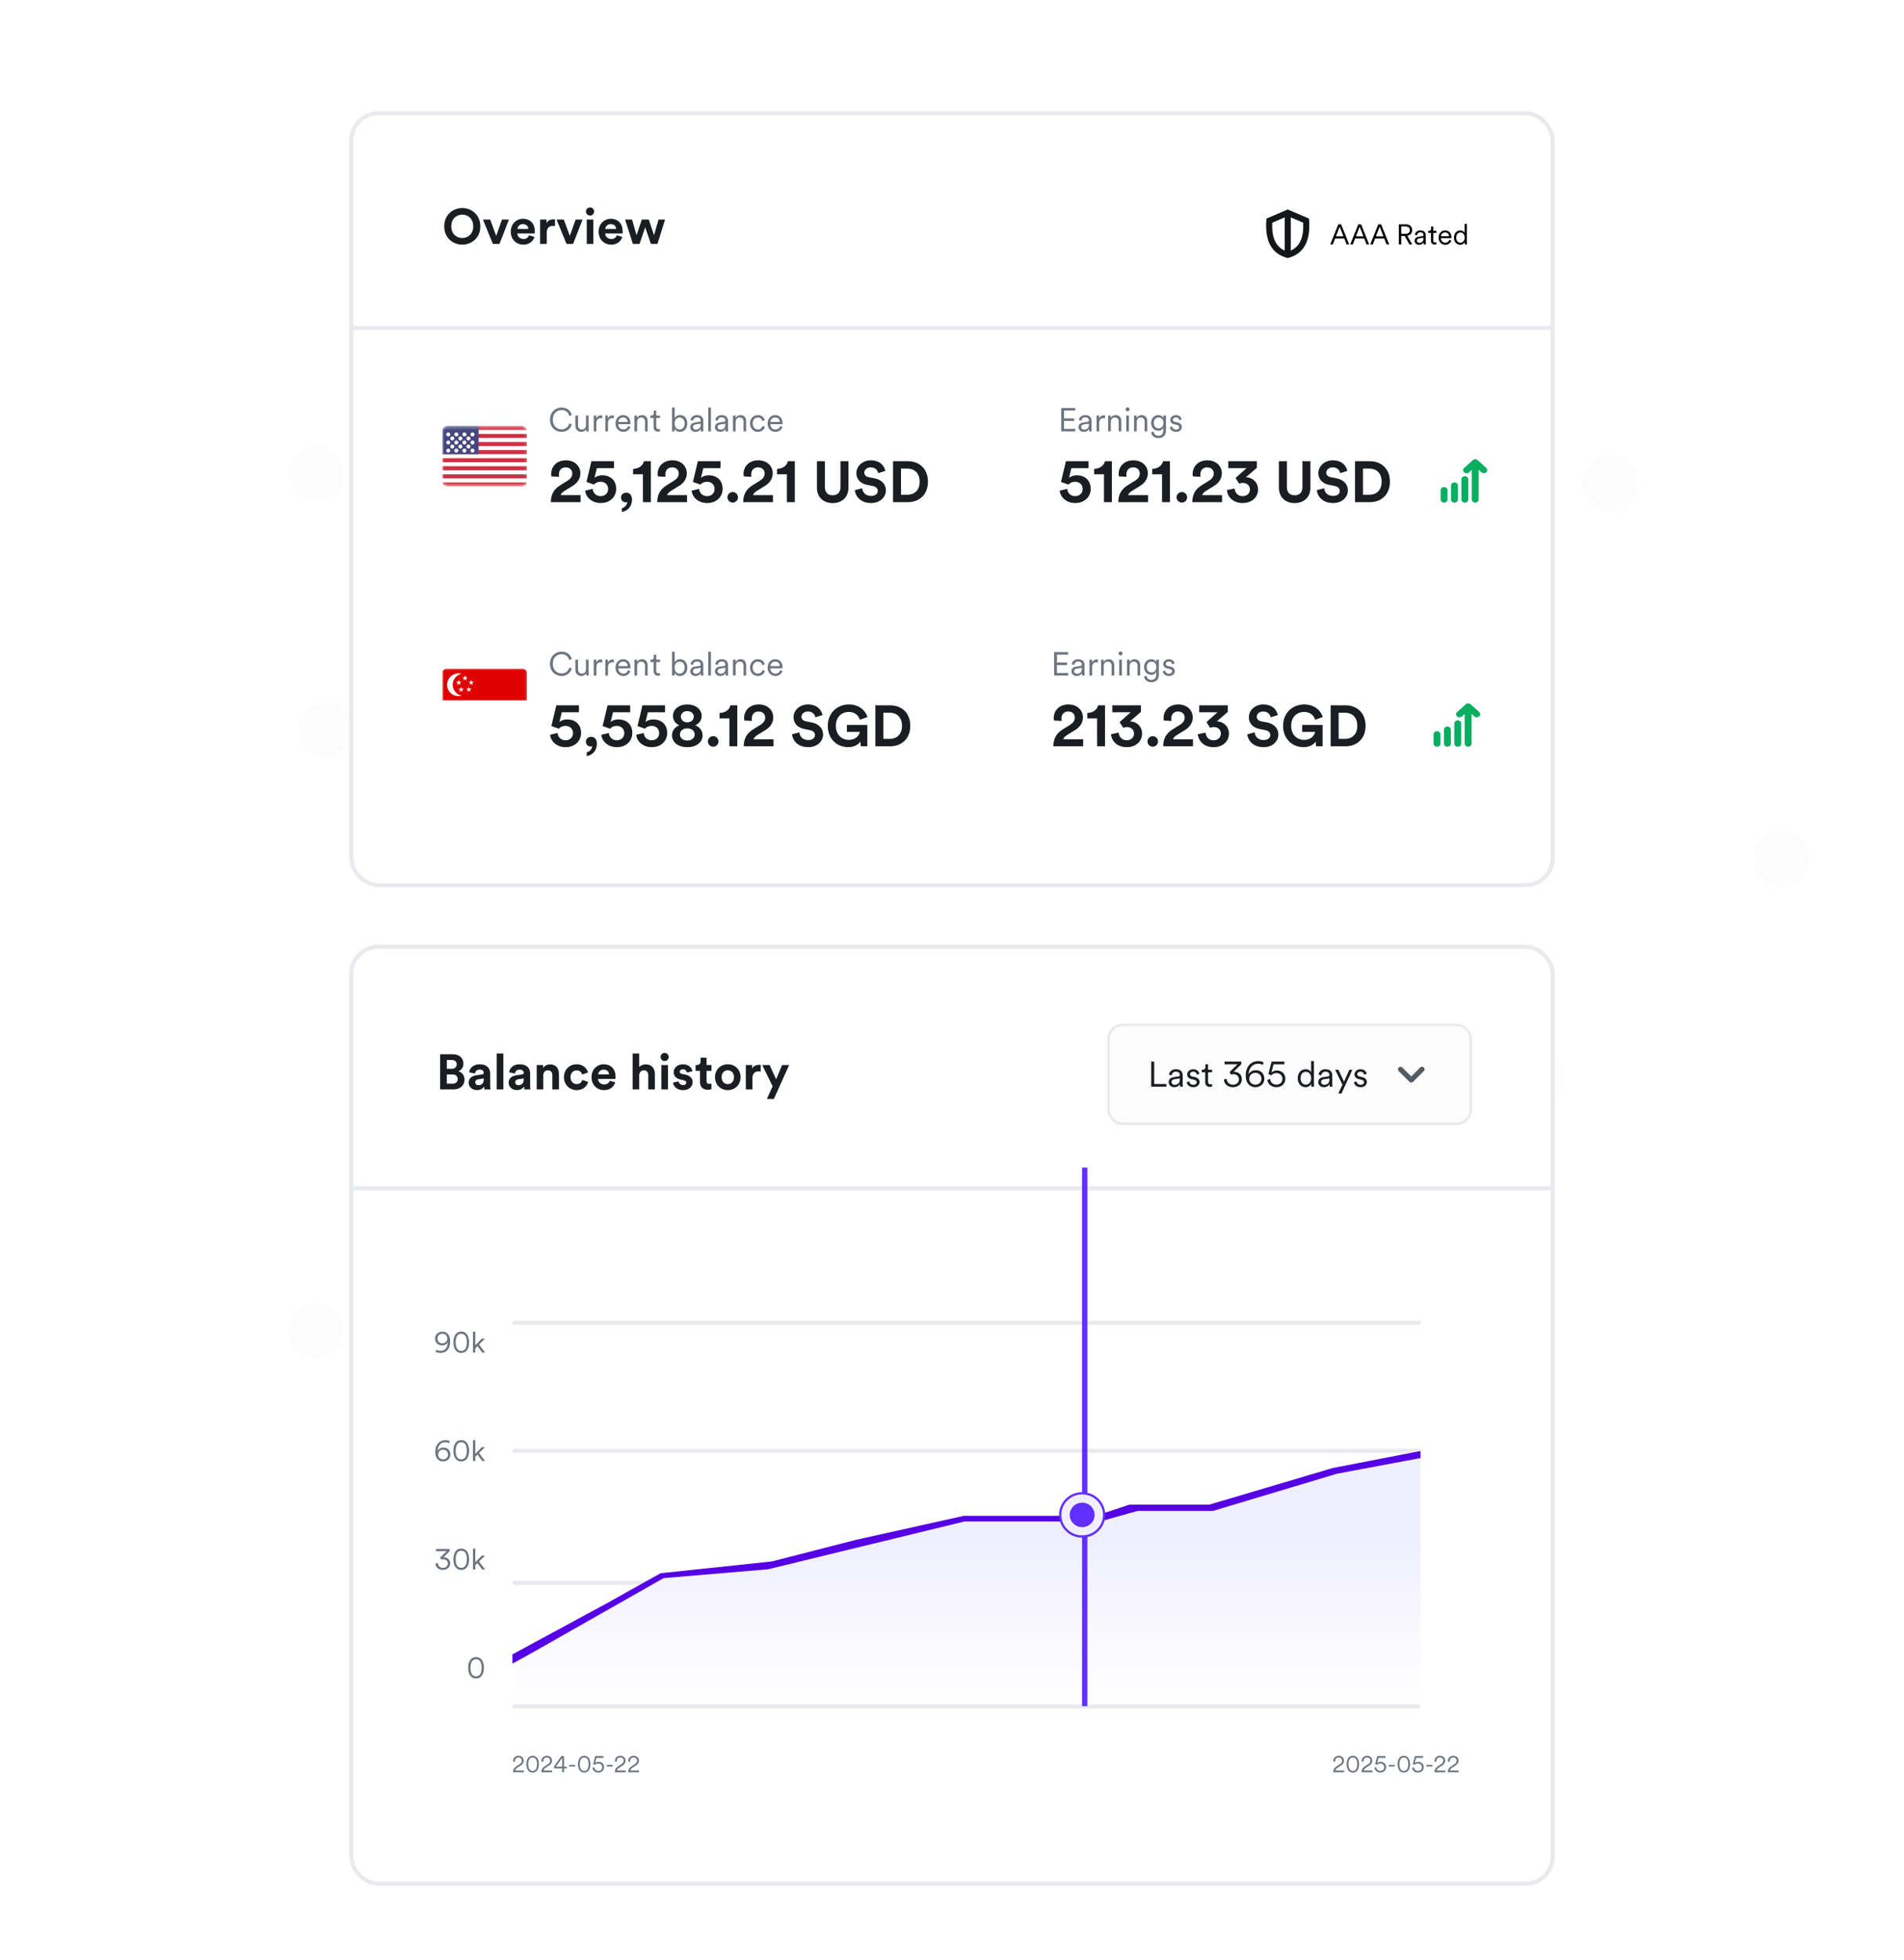<svg width="538" height="554" viewBox="0 0 538 554" fill="none" xmlns="http://www.w3.org/2000/svg">
<g opacity="0.07">
<path d="M269 48.674C401.506 48.675 508.925 156.355 508.925 289.188C508.925 422.02 401.506 529.701 269 529.701C136.495 529.701 29.075 422.021 29.075 289.188C29.075 156.355 136.494 48.674 269 48.674Z" stroke="white" stroke-width="0.914"/>
</g>
<g opacity="0.07">
<path d="M272.201 126.536C363.111 126.536 436.811 200.438 436.811 291.603C436.81 382.768 363.111 456.669 272.201 456.669C181.291 456.669 107.591 382.768 107.591 291.603C107.591 200.438 181.291 126.536 272.201 126.536Z" stroke="white" stroke-width="0.914"/>
<path d="M272.039 90.214C383.241 90.214 473.391 180.582 473.391 292.06C473.391 403.537 383.241 493.905 272.039 493.905C160.836 493.905 70.686 403.537 70.686 292.06C70.686 180.582 160.836 90.214 272.039 90.214Z" stroke="white" stroke-width="0.914"/>
<circle cx="89.301" cy="376.194" r="7.773" fill="#D9D9D9"/>
<circle cx="92.045" cy="206.097" r="7.773" fill="#D9D9D9"/>
<circle cx="89.301" cy="133.852" r="7.773" fill="#D9D9D9"/>
<circle cx="272.201" cy="91.785" r="7.773" fill="#D9D9D9"/>
<circle cx="455.1" cy="136.596" r="7.773" fill="#D9D9D9"/>
<circle cx="503.227" cy="242.677" r="7.773" fill="#D9D9D9"/>
<circle cx="434.067" cy="304.863" r="7.773" fill="#D9D9D9"/>
</g>
<g filter="url(#filter0_d_1690_52239)">
<rect x="99.866" y="32.6" width="338.268" height="216.958" rx="6.999" fill="white"/>
<rect x="99.283" y="32.017" width="339.434" height="218.124" rx="7.582" stroke="#E8EAED" stroke-width="1.166"/>
<g clip-path="url(#clip0_1690_52239)">
<rect x="124.945" y="120.347" width="24" height="17.143" rx="1.429" fill="white"/>
<rect x="124.945" y="120.347" width="24" height="17.143" rx="1.429" fill="white"/>
<mask id="mask0_1690_52239" style="mask-type:luminance" maskUnits="userSpaceOnUse" x="124" y="120" width="25" height="18">
<rect x="124.945" y="120.347" width="24" height="17.143" rx="1.429" fill="white"/>
</mask>
<g mask="url(#mask0_1690_52239)">
<path d="M148.945 137.489H124.945V136.347H148.945V137.489ZM148.945 135.204H124.945V134.062H148.945V135.204ZM148.945 132.918H124.945V131.775H148.945V132.918ZM148.945 130.632H124.945V129.489H148.945V130.632ZM148.945 128.347H124.945V127.204H148.945V128.347ZM148.945 126.061H124.945V124.918H148.945V126.061ZM148.945 123.775H124.945V122.633H148.945V123.775ZM148.945 121.489H124.945V120.347H148.945V121.489Z" fill="#D02F44"/>
<rect x="124.945" y="120.347" width="10.286" height="8" fill="#46467F"/>
<g filter="url(#filter1_d_1690_52239)">
<path d="M126.659 126.061C126.974 126.061 127.23 126.317 127.23 126.632C127.23 126.948 126.974 127.204 126.659 127.204C126.343 127.204 126.087 126.948 126.087 126.632C126.087 126.317 126.343 126.061 126.659 126.061ZM128.945 126.061C129.26 126.061 129.516 126.317 129.516 126.632C129.516 126.948 129.26 127.204 128.945 127.204C128.629 127.204 128.374 126.948 128.374 126.632C128.374 126.317 128.629 126.061 128.945 126.061ZM131.231 126.061C131.546 126.061 131.802 126.317 131.802 126.632C131.802 126.948 131.546 127.203 131.231 127.204C130.915 127.204 130.659 126.948 130.659 126.632C130.659 126.317 130.915 126.061 131.231 126.061ZM133.516 126.061C133.831 126.061 134.087 126.317 134.087 126.632C134.087 126.948 133.832 127.203 133.516 127.204C133.201 127.204 132.944 126.948 132.944 126.632C132.944 126.317 133.201 126.061 133.516 126.061ZM127.801 124.918C128.117 124.918 128.373 125.174 128.373 125.49C128.372 125.805 128.117 126.061 127.801 126.061C127.486 126.061 127.23 125.805 127.23 125.49C127.23 125.174 127.486 124.919 127.801 124.918ZM130.087 124.918C130.403 124.919 130.659 125.174 130.659 125.49C130.659 125.805 130.403 126.061 130.087 126.061C129.772 126.061 129.516 125.805 129.516 125.49C129.516 125.174 129.772 124.918 130.087 124.918ZM132.374 124.918C132.689 124.919 132.945 125.174 132.945 125.49C132.945 125.805 132.689 126.061 132.374 126.061C132.058 126.061 131.801 125.805 131.801 125.49C131.801 125.174 132.058 124.918 132.374 124.918ZM126.659 123.776C126.974 123.776 127.23 124.032 127.23 124.347C127.23 124.663 126.974 124.918 126.659 124.918C126.343 124.918 126.088 124.663 126.087 124.347C126.087 124.032 126.343 123.776 126.659 123.776ZM128.945 123.776C129.26 123.776 129.516 124.032 129.516 124.347C129.516 124.663 129.26 124.918 128.945 124.918C128.629 124.918 128.374 124.663 128.374 124.347C128.374 124.032 128.629 123.776 128.945 123.776ZM131.231 123.776C131.546 123.776 131.802 124.032 131.802 124.347C131.802 124.662 131.546 124.918 131.231 124.918C130.915 124.918 130.659 124.663 130.659 124.347C130.659 124.032 130.915 123.776 131.231 123.776ZM133.516 123.776C133.832 123.776 134.087 124.032 134.087 124.347C134.087 124.662 133.831 124.918 133.516 124.918C133.201 124.918 132.944 124.663 132.944 124.347C132.944 124.032 133.201 123.776 133.516 123.776ZM127.801 122.632C128.117 122.632 128.372 122.888 128.373 123.204C128.373 123.519 128.117 123.776 127.801 123.776C127.486 123.776 127.23 123.519 127.23 123.204C127.23 122.888 127.486 122.632 127.801 122.632ZM130.087 122.632C130.403 122.632 130.659 122.888 130.659 123.204C130.659 123.519 130.403 123.776 130.087 123.776C129.772 123.776 129.516 123.519 129.516 123.204C129.516 122.888 129.772 122.632 130.087 122.632ZM132.374 122.632C132.689 122.633 132.945 122.888 132.945 123.204C132.945 123.519 132.689 123.776 132.374 123.776C132.058 123.776 131.801 123.519 131.801 123.204C131.801 122.888 132.058 122.632 132.374 122.632ZM126.659 121.49C126.974 121.49 127.23 121.746 127.23 122.061C127.23 122.377 126.974 122.632 126.659 122.632C126.343 122.632 126.087 122.377 126.087 122.061C126.087 121.746 126.343 121.49 126.659 121.49ZM128.945 121.49C129.26 121.49 129.516 121.745 129.516 122.061C129.516 122.377 129.26 122.632 128.945 122.632C128.629 122.632 128.374 122.377 128.374 122.061C128.374 121.745 128.629 121.49 128.945 121.49ZM131.231 121.49C131.546 121.49 131.802 121.746 131.802 122.061C131.802 122.376 131.546 122.632 131.231 122.632C130.915 122.632 130.659 122.377 130.659 122.061C130.659 121.745 130.915 121.49 131.231 121.49ZM133.516 121.49C133.832 121.49 134.087 121.746 134.087 122.061C134.087 122.376 133.832 122.632 133.516 122.632C133.201 122.632 132.944 122.377 132.944 122.061C132.944 121.745 133.201 121.49 133.516 121.49Z" fill="url(#paint0_linear_1690_52239)"/>
</g>
</g>
</g>
<path d="M158.668 122.049C156.988 122.049 155.411 120.817 155.411 118.605C155.411 116.394 157.035 115.171 158.668 115.171C160.17 115.171 161.234 116.002 161.561 117.271L160.833 117.523C160.581 116.487 159.797 115.89 158.668 115.89C157.408 115.89 156.195 116.814 156.195 118.605C156.195 120.406 157.408 121.33 158.668 121.33C159.844 121.33 160.609 120.621 160.88 119.669L161.57 119.921C161.234 121.162 160.18 122.049 158.668 122.049ZM165.602 121.311C165.388 121.769 164.846 122.049 164.259 122.049C163.176 122.049 162.579 121.246 162.579 120.257V117.448H163.325V120.136C163.325 120.789 163.633 121.377 164.427 121.377C165.164 121.377 165.565 120.854 165.565 120.145V117.448H166.311V121.078C166.311 121.423 166.339 121.741 166.367 121.918H165.649C165.621 121.815 165.602 121.573 165.602 121.349V121.311ZM170.164 117.42V118.213C170.042 118.176 169.902 118.167 169.772 118.167C169.025 118.167 168.512 118.596 168.512 119.604V121.918H167.765V117.448H168.493V118.251C168.783 117.597 169.352 117.383 169.846 117.383C169.968 117.383 170.098 117.402 170.164 117.42ZM173.444 117.42V118.213C173.323 118.176 173.183 118.167 173.052 118.167C172.306 118.167 171.793 118.596 171.793 119.604V121.918H171.046V117.448H171.774V118.251C172.063 117.597 172.632 117.383 173.127 117.383C173.248 117.383 173.379 117.402 173.444 117.42ZM174.702 119.249H177.371C177.352 118.54 176.895 117.98 176.046 117.98C175.271 117.98 174.749 118.587 174.702 119.249ZM177.474 120.416L178.118 120.649C177.866 121.423 177.166 122.049 176.13 122.049C174.936 122.049 173.918 121.171 173.918 119.669C173.918 118.26 174.908 117.318 176.037 117.318C177.39 117.318 178.146 118.26 178.146 119.622C178.146 119.716 178.136 119.818 178.127 119.884H174.684V119.921C174.684 120.77 175.327 121.377 176.13 121.377C176.886 121.377 177.296 120.947 177.474 120.416ZM180.021 119.286V121.918H179.275V117.448H180.003V118.12C180.292 117.597 180.815 117.318 181.402 117.318C182.476 117.318 182.998 118.083 182.998 119.053V121.918H182.252V119.165C182.252 118.512 181.953 117.989 181.141 117.989C180.423 117.989 180.021 118.587 180.021 119.286ZM185.433 116.03V117.448H186.488V118.12H185.433V120.593C185.433 121.059 185.638 121.293 186.114 121.293C186.245 121.293 186.413 121.265 186.488 121.246V121.881C186.404 121.909 186.189 121.965 185.9 121.965C185.163 121.965 184.687 121.507 184.687 120.696V118.12H183.791V117.448H184.08C184.537 117.448 184.733 117.187 184.733 116.767V116.03H185.433ZM190.619 121.918H189.891V115.171H190.638V118.176C190.843 117.756 191.366 117.318 192.168 117.318C193.493 117.318 194.202 118.372 194.202 119.678C194.202 121.013 193.447 122.049 192.15 122.049C191.403 122.049 190.88 121.666 190.619 121.181V121.918ZM192.038 121.377C192.896 121.377 193.456 120.668 193.456 119.678C193.456 118.689 192.905 117.989 192.038 117.989C191.17 117.989 190.619 118.689 190.619 119.678C190.619 120.668 191.179 121.377 192.038 121.377ZM195.042 120.733C195.042 119.949 195.592 119.51 196.376 119.398L197.58 119.221C197.906 119.175 197.981 119.035 197.981 118.839C197.981 118.335 197.645 117.952 196.945 117.952C196.292 117.952 195.9 118.344 195.835 118.913L195.126 118.745C195.219 117.896 195.966 117.318 196.927 117.318C198.196 117.318 198.728 118.045 198.728 118.913V121.171C198.728 121.545 198.756 121.778 198.784 121.918H198.056C198.037 121.815 198 121.591 198 121.246C197.804 121.61 197.319 122.049 196.516 122.049C195.592 122.049 195.042 121.414 195.042 120.733ZM196.609 121.414C197.384 121.414 197.981 120.985 197.981 120.033V119.734L196.525 119.949C196.096 120.014 195.788 120.257 195.788 120.696C195.788 121.059 196.096 121.414 196.609 121.414ZM200.881 121.918H200.134V115.171H200.881V121.918ZM202.022 120.733C202.022 119.949 202.573 119.51 203.357 119.398L204.56 119.221C204.887 119.175 204.962 119.035 204.962 118.839C204.962 118.335 204.626 117.952 203.926 117.952C203.273 117.952 202.881 118.344 202.815 118.913L202.106 118.745C202.199 117.896 202.946 117.318 203.907 117.318C205.176 117.318 205.708 118.045 205.708 118.913V121.171C205.708 121.545 205.736 121.778 205.764 121.918H205.036C205.018 121.815 204.98 121.591 204.98 121.246C204.784 121.61 204.299 122.049 203.496 122.049C202.573 122.049 202.022 121.414 202.022 120.733ZM203.59 121.414C204.364 121.414 204.962 120.985 204.962 120.033V119.734L203.506 119.949C203.077 120.014 202.769 120.257 202.769 120.696C202.769 121.059 203.077 121.414 203.59 121.414ZM207.861 119.286V121.918H207.114V117.448H207.842V118.12C208.132 117.597 208.654 117.318 209.242 117.318C210.315 117.318 210.838 118.083 210.838 119.053V121.918H210.091V119.165C210.091 118.512 209.793 117.989 208.981 117.989C208.262 117.989 207.861 118.587 207.861 119.286ZM214.14 117.989C213.356 117.989 212.674 118.596 212.674 119.678C212.674 120.752 213.356 121.377 214.149 121.377C214.998 121.377 215.353 120.78 215.483 120.369L216.136 120.658C215.922 121.321 215.297 122.049 214.149 122.049C212.861 122.049 211.928 121.041 211.928 119.678C211.928 118.288 212.88 117.318 214.14 117.318C215.287 117.318 215.913 118.017 216.099 118.727L215.427 119.016C215.306 118.54 214.942 117.989 214.14 117.989ZM217.678 119.249H220.347C220.328 118.54 219.871 117.98 219.022 117.98C218.248 117.98 217.725 118.587 217.678 119.249ZM220.45 120.416L221.094 120.649C220.842 121.423 220.142 122.049 219.106 122.049C217.912 122.049 216.894 121.171 216.894 119.669C216.894 118.26 217.884 117.318 219.013 117.318C220.366 117.318 221.122 118.26 221.122 119.622C221.122 119.716 221.112 119.818 221.103 119.884H217.66V119.921C217.66 120.77 218.303 121.377 219.106 121.377C219.862 121.377 220.272 120.947 220.45 120.416Z" fill="#6C747F"/>
<path d="M157.982 134.749L155.81 134.635C155.778 134.471 155.745 134.177 155.745 133.916C155.745 131.908 157.247 130.095 159.893 130.095C162.457 130.095 163.992 131.777 163.992 133.753C163.992 135.272 163.159 136.496 161.771 137.346L159.517 138.734C159.027 139.06 158.586 139.403 158.423 139.942H164.057V141.918H155.647C155.663 139.909 156.349 138.325 158.39 137.084L160.285 135.908C161.281 135.288 161.706 134.635 161.706 133.802C161.706 132.904 161.101 132.087 159.844 132.087C158.537 132.087 157.917 132.985 157.917 134.128C157.917 134.341 157.95 134.553 157.982 134.749ZM165.354 138.668L167.477 138.162C167.559 139.321 168.424 140.22 169.731 140.22C170.89 140.22 171.837 139.452 171.837 138.211C171.837 136.839 170.808 136.153 169.698 136.153C168.881 136.153 168.212 136.496 167.82 136.954C167.477 136.823 166.04 136.333 165.713 136.202L167.118 130.34H173.503V132.3H168.653L167.983 135.059C168.473 134.586 169.371 134.324 170.155 134.324C172.474 134.324 174.107 135.729 174.107 138.178C174.107 140.334 172.458 142.163 169.731 142.163C167.216 142.163 165.517 140.497 165.354 138.668ZM175.471 140.612C175.471 139.828 176.108 139.24 176.957 139.24C177.969 139.24 178.574 140.056 178.574 141.118C178.574 143.518 176.908 144.531 175.699 144.678V143.633C176.434 143.469 177.218 142.767 177.251 141.869C177.185 141.918 177.006 141.967 176.826 141.967C176.026 141.967 175.471 141.395 175.471 140.612ZM183.904 141.918H181.666V134.047H178.89V132.512C180.556 132.463 181.715 131.548 181.944 130.34H183.904V141.918ZM188.059 134.749L185.887 134.635C185.854 134.471 185.822 134.177 185.822 133.916C185.822 131.908 187.324 130.095 189.97 130.095C192.534 130.095 194.069 131.777 194.069 133.753C194.069 135.272 193.236 136.496 191.848 137.346L189.594 138.734C189.104 139.06 188.663 139.403 188.5 139.942H194.134V141.918H185.724C185.74 139.909 186.426 138.325 188.467 137.084L190.362 135.908C191.358 135.288 191.782 134.635 191.782 133.802C191.782 132.904 191.178 132.087 189.921 132.087C188.614 132.087 187.994 132.985 187.994 134.128C187.994 134.341 188.026 134.553 188.059 134.749ZM195.431 138.668L197.554 138.162C197.635 139.321 198.501 140.22 199.807 140.22C200.967 140.22 201.914 139.452 201.914 138.211C201.914 136.839 200.885 136.153 199.775 136.153C198.958 136.153 198.289 136.496 197.897 136.954C197.554 136.823 196.117 136.333 195.79 136.202L197.195 130.34H203.58V132.3H198.73L198.06 135.059C198.55 134.586 199.448 134.324 200.232 134.324C202.551 134.324 204.184 135.729 204.184 138.178C204.184 140.334 202.534 142.163 199.807 142.163C197.292 142.163 195.594 140.497 195.431 138.668ZM205.548 140.546C205.548 139.73 206.217 139.06 207.034 139.06C207.867 139.06 208.536 139.73 208.536 140.546C208.536 141.363 207.867 142.032 207.034 142.032C206.217 142.032 205.548 141.363 205.548 140.546ZM212.331 134.749L210.159 134.635C210.126 134.471 210.094 134.177 210.094 133.916C210.094 131.908 211.596 130.095 214.242 130.095C216.805 130.095 218.341 131.777 218.341 133.753C218.341 135.272 217.508 136.496 216.12 137.346L213.866 138.734C213.376 139.06 212.935 139.403 212.772 139.942H218.406V141.918H209.996C210.012 139.909 210.698 138.325 212.739 137.084L214.634 135.908C215.63 135.288 216.054 134.635 216.054 133.802C216.054 132.904 215.45 132.087 214.193 132.087C212.886 132.087 212.266 132.985 212.266 134.128C212.266 134.341 212.298 134.553 212.331 134.749ZM224.586 141.918H222.348V134.047H219.572V132.512C221.238 132.463 222.397 131.548 222.626 130.34H224.586V141.918ZM235.278 142.179C232.812 142.179 230.836 140.661 230.836 137.819V130.34H233.09V137.656C233.09 139.175 233.939 139.975 235.278 139.975C236.65 139.975 237.483 139.175 237.483 137.656V130.34H239.736V137.819C239.736 140.661 237.76 142.179 235.278 142.179ZM250.158 133.1L248.133 133.72C248.019 133.083 247.496 132.087 246.027 132.087C244.933 132.087 244.214 132.789 244.214 133.557C244.214 134.194 244.622 134.7 245.472 134.863L247.088 135.174C249.195 135.582 250.322 136.954 250.322 138.587C250.322 140.367 248.836 142.163 246.141 142.163C243.071 142.163 241.716 140.187 241.536 138.538L243.626 137.982C243.724 139.126 244.524 140.154 246.157 140.154C247.366 140.154 248.035 139.55 248.035 138.734C248.035 138.064 247.529 137.541 246.631 137.362L245.014 137.035C243.169 136.66 241.977 135.468 241.977 133.72C241.977 131.663 243.822 130.095 246.01 130.095C248.819 130.095 249.897 131.793 250.158 133.1ZM254.589 139.828H256.385C258.28 139.828 259.864 138.652 259.864 136.137C259.864 133.622 258.296 132.43 256.402 132.43H254.589V139.828ZM256.467 141.918H252.336V130.34H256.483C259.782 130.34 262.199 132.479 262.199 136.137C262.199 139.795 259.766 141.918 256.467 141.918Z" fill="#1A1D21"/>
<path d="M303.825 121.918H299.859V115.302H303.825V116.02H300.643V118.251H303.536V118.969H300.643V121.199H303.825V121.918ZM304.75 120.733C304.75 119.949 305.301 119.51 306.085 119.398L307.288 119.221C307.615 119.175 307.69 119.035 307.69 118.839C307.69 118.335 307.354 117.952 306.654 117.952C306.001 117.952 305.609 118.344 305.543 118.913L304.834 118.745C304.927 117.896 305.674 117.318 306.635 117.318C307.904 117.318 308.436 118.045 308.436 118.913V121.171C308.436 121.545 308.464 121.778 308.492 121.918H307.764C307.746 121.815 307.708 121.591 307.708 121.246C307.512 121.61 307.027 122.049 306.225 122.049C305.301 122.049 304.75 121.414 304.75 120.733ZM306.318 121.414C307.092 121.414 307.69 120.985 307.69 120.033V119.734L306.234 119.949C305.805 120.014 305.497 120.257 305.497 120.696C305.497 121.059 305.805 121.414 306.318 121.414ZM312.241 117.42V118.213C312.119 118.176 311.979 118.167 311.849 118.167C311.102 118.167 310.589 118.596 310.589 119.604V121.918H309.843V117.448H310.57V118.251C310.86 117.597 311.429 117.383 311.924 117.383C312.045 117.383 312.175 117.402 312.241 117.42ZM313.87 119.286V121.918H313.123V117.448H313.851V118.12C314.14 117.597 314.663 117.318 315.251 117.318C316.324 117.318 316.846 118.083 316.846 119.053V121.918H316.1V119.165C316.1 118.512 315.801 117.989 314.989 117.989C314.271 117.989 313.87 118.587 313.87 119.286ZM318.991 121.918H318.245V117.448H318.991V121.918ZM318.058 115.685C318.058 115.377 318.31 115.125 318.618 115.125C318.926 115.125 319.178 115.377 319.178 115.685C319.178 115.992 318.926 116.244 318.618 116.244C318.31 116.244 318.058 115.992 318.058 115.685ZM321.196 119.286V121.918H320.45V117.448H321.178V118.12C321.467 117.597 321.99 117.318 322.577 117.318C323.651 117.318 324.173 118.083 324.173 119.053V121.918H323.427V119.165C323.427 118.512 323.128 117.989 322.316 117.989C321.598 117.989 321.196 118.587 321.196 119.286ZM325.263 122.17L325.982 121.993C326.057 122.646 326.551 123.15 327.279 123.15C328.324 123.15 328.707 122.534 328.707 121.61V120.892C328.501 121.321 328.016 121.722 327.288 121.722C326.103 121.722 325.273 120.78 325.273 119.529C325.273 118.279 326.094 117.318 327.307 117.318C328.007 117.318 328.492 117.644 328.716 118.083V117.448H329.453V121.582C329.453 122.683 328.949 123.822 327.279 123.822C326.178 123.822 325.375 123.112 325.263 122.17ZM328.744 119.52C328.744 118.596 328.193 117.989 327.382 117.989C326.57 117.989 326.019 118.596 326.019 119.52C326.019 120.444 326.57 121.05 327.382 121.05C328.193 121.05 328.744 120.444 328.744 119.52ZM330.547 120.742L331.219 120.509C331.285 121.022 331.667 121.414 332.339 121.414C332.871 121.414 333.207 121.115 333.207 120.733C333.207 120.397 332.936 120.173 332.526 120.08L331.798 119.912C331.117 119.753 330.687 119.314 330.687 118.671C330.687 117.924 331.397 117.318 332.246 117.318C333.403 117.318 333.804 118.055 333.907 118.512L333.244 118.755C333.188 118.447 332.955 117.952 332.246 117.952C331.779 117.952 331.415 118.251 331.415 118.624C331.415 118.941 331.611 119.137 332.003 119.23L332.731 119.398C333.515 119.576 333.944 120.033 333.944 120.696C333.944 121.339 333.394 122.049 332.33 122.049C331.154 122.049 330.622 121.302 330.547 120.742Z" fill="#6C747F"/>
<path d="M299.435 138.668L301.558 138.162C301.639 139.321 302.505 140.22 303.811 140.22C304.971 140.22 305.918 139.452 305.918 138.211C305.918 136.839 304.889 136.153 303.779 136.153C302.962 136.153 302.293 136.496 301.901 136.954C301.558 136.823 300.121 136.333 299.794 136.202L301.198 130.34H307.583V132.3H302.733L302.064 135.059C302.554 134.586 303.452 134.324 304.236 134.324C306.555 134.324 308.188 135.729 308.188 138.178C308.188 140.334 306.538 142.163 303.811 142.163C301.296 142.163 299.598 140.497 299.435 138.668ZM314.173 141.918H311.936V134.047H309.16V132.512C310.825 132.463 311.985 131.548 312.213 130.34H314.173V141.918ZM318.328 134.749L316.156 134.635C316.124 134.471 316.091 134.177 316.091 133.916C316.091 131.908 317.593 130.095 320.239 130.095C322.803 130.095 324.338 131.777 324.338 133.753C324.338 135.272 323.505 136.496 322.117 137.346L319.863 138.734C319.373 139.06 318.933 139.403 318.769 139.942H324.403V141.918H315.993C316.009 139.909 316.695 138.325 318.737 137.084L320.631 135.908C321.627 135.288 322.052 134.635 322.052 133.802C322.052 132.904 321.447 132.087 320.19 132.087C318.884 132.087 318.263 132.985 318.263 134.128C318.263 134.341 318.296 134.553 318.328 134.749ZM330.583 141.918H328.346V134.047H325.569V132.512C327.235 132.463 328.395 131.548 328.623 130.34H330.583V141.918ZM332.452 140.546C332.452 139.73 333.122 139.06 333.938 139.06C334.771 139.06 335.44 139.73 335.44 140.546C335.44 141.363 334.771 142.032 333.938 142.032C333.122 142.032 332.452 141.363 332.452 140.546ZM339.235 134.749L337.063 134.635C337.031 134.471 336.998 134.177 336.998 133.916C336.998 131.908 338.501 130.095 341.146 130.095C343.71 130.095 345.245 131.777 345.245 133.753C345.245 135.272 344.412 136.496 343.024 137.346L340.77 138.734C340.281 139.06 339.84 139.403 339.676 139.942H345.31V141.918H336.9C336.917 139.909 337.602 138.325 339.644 137.084L341.538 135.908C342.534 135.288 342.959 134.635 342.959 133.802C342.959 132.904 342.354 132.087 341.097 132.087C339.791 132.087 339.17 132.985 339.17 134.128C339.17 134.341 339.203 134.553 339.235 134.749ZM350.151 136.709L349.122 135.076L352.257 132.3H347.064V130.34H355.148V132.202L352.061 134.863C353.809 134.912 355.474 136.202 355.474 138.374C355.474 140.367 353.89 142.163 351.114 142.163C348.436 142.163 346.836 140.432 346.689 138.505L348.877 138.064C348.942 139.338 349.857 140.22 351.098 140.22C352.437 140.22 353.188 139.37 353.188 138.358C353.188 137.035 352.159 136.48 351.163 136.48C350.804 136.48 350.428 136.578 350.151 136.709ZM365.818 142.179C363.352 142.179 361.377 140.661 361.377 137.819V130.34H363.63V137.656C363.63 139.175 364.479 139.975 365.818 139.975C367.19 139.975 368.023 139.175 368.023 137.656V130.34H370.276V137.819C370.276 140.661 368.301 142.179 365.818 142.179ZM380.699 133.1L378.674 133.72C378.559 133.083 378.037 132.087 376.567 132.087C375.473 132.087 374.755 132.789 374.755 133.557C374.755 134.194 375.163 134.7 376.012 134.863L377.629 135.174C379.735 135.582 380.862 136.954 380.862 138.587C380.862 140.367 379.376 142.163 376.681 142.163C373.611 142.163 372.256 140.187 372.076 138.538L374.167 137.982C374.265 139.126 375.065 140.154 376.698 140.154C377.906 140.154 378.576 139.55 378.576 138.734C378.576 138.064 378.07 137.541 377.171 137.362L375.555 137.035C373.709 136.66 372.517 135.468 372.517 133.72C372.517 131.663 374.363 130.095 376.551 130.095C379.36 130.095 380.437 131.793 380.699 133.1ZM385.13 139.828H386.926C388.82 139.828 390.404 138.652 390.404 136.137C390.404 133.622 388.836 132.43 386.942 132.43H385.13V139.828ZM387.007 141.918H382.876V130.34H387.024C390.323 130.34 392.739 132.479 392.739 136.137C392.739 139.795 390.306 141.918 387.007 141.918Z" fill="#1A1D21"/>
<path d="M416.84 129.791C416.902 129.79 416.963 129.796 417.022 129.806C417.207 129.838 417.383 129.919 417.526 130.047L419.968 132.235C420.35 132.577 420.35 133.131 419.968 133.473C419.587 133.815 418.968 133.815 418.586 133.473L417.812 132.779V141.17C417.812 141.654 417.375 142.045 416.835 142.045C416.296 142.045 415.858 141.654 415.858 141.17V132.811L415.102 133.489C414.181 134.314 412.8 133.076 413.72 132.25L416.006 130.202C416.045 130.147 416.092 130.095 416.145 130.047C416.337 129.876 416.589 129.79 416.84 129.791ZM413.907 134.589C414.446 134.589 414.883 134.981 414.883 135.464V141.169C414.883 141.653 414.446 142.044 413.907 142.044C413.367 142.044 412.929 141.653 412.929 141.169V135.464C412.929 134.981 413.367 134.589 413.907 134.589ZM408.044 137.649C408.584 137.649 409.022 138.041 409.022 138.524V141.166C409.022 141.649 408.584 142.041 408.044 142.041C407.505 142.04 407.068 141.649 407.068 141.166V138.524C407.068 138.041 407.505 137.649 408.044 137.649ZM410.978 136.334C411.512 136.334 411.945 136.717 411.955 137.193V141.163C411.955 141.646 411.518 142.039 410.978 142.039C410.439 142.039 410.001 141.646 410.001 141.163V137.193C410.011 136.717 410.444 136.334 410.978 136.334Z" fill="#08AF61"/>
<g clip-path="url(#clip1_1690_52239)">
<mask id="mask1_1690_52239" style="mask-type:luminance" maskUnits="userSpaceOnUse" x="124" y="188" width="25" height="19">
<path d="M124.945 188.911H148.945V206.911H124.945V188.911Z" fill="white"/>
</mask>
<g mask="url(#mask1_1690_52239)">
<path fill-rule="evenodd" clip-rule="evenodd" d="M124.195 188.911H151.195V206.911H124.195V188.911Z" fill="white"/>
<path fill-rule="evenodd" clip-rule="evenodd" d="M124.195 188.911H151.195V197.911H124.195V188.911Z" fill="#DF0000"/>
<path fill-rule="evenodd" clip-rule="evenodd" d="M130.42 190.419C129.709 190.571 129.073 190.964 128.618 191.53C128.163 192.096 127.916 192.802 127.92 193.528C127.923 194.255 128.177 194.958 128.637 195.52C129.098 196.082 129.738 196.468 130.45 196.614C130.042 196.732 129.615 196.768 129.193 196.721C128.771 196.673 128.363 196.543 127.992 196.337C127.62 196.132 127.293 195.855 127.029 195.523C126.765 195.19 126.569 194.809 126.452 194.401C126.221 193.581 126.324 192.702 126.738 191.957C127.153 191.212 127.845 190.662 128.665 190.426C129.265 190.254 129.82 190.25 130.423 190.419H130.42Z" fill="white"/>
<path fill-rule="evenodd" clip-rule="evenodd" d="M129.932 193.036L130.116 193.599L129.628 193.254L129.148 193.606L129.325 193.036L128.845 192.687L129.441 192.68L129.628 192.117L129.816 192.68H130.408L129.932 193.036ZM130.588 194.986L130.776 195.552L130.288 195.207L129.805 195.556L129.985 194.99L129.505 194.637L130.101 194.634L130.285 194.067L130.472 194.63H131.072L130.588 194.986ZM132.782 194.971L132.966 195.541L132.478 195.192L131.998 195.541L132.175 194.975L131.695 194.626L132.291 194.619L132.478 194.056L132.666 194.619H133.258L132.782 194.971ZM133.435 193.036L133.618 193.602L133.131 193.257L132.651 193.606L132.831 193.04L132.347 192.687L132.947 192.684L133.127 192.117L133.315 192.68H133.915L133.435 193.036ZM131.698 191.75L131.886 192.32L131.398 191.971L130.915 192.324L131.095 191.754L130.615 191.401L131.207 191.397L131.395 190.831L131.582 191.394H132.182L131.698 191.75Z" fill="white"/>
</g>
</g>
<path d="M158.668 191.042C156.988 191.042 155.411 189.81 155.411 187.598C155.411 185.387 157.035 184.164 158.668 184.164C160.17 184.164 161.234 184.995 161.561 186.264L160.833 186.516C160.581 185.48 159.797 184.883 158.668 184.883C157.408 184.883 156.195 185.807 156.195 187.598C156.195 189.399 157.408 190.323 158.668 190.323C159.844 190.323 160.609 189.614 160.88 188.662L161.57 188.914C161.234 190.155 160.18 191.042 158.668 191.042ZM165.602 190.305C165.388 190.762 164.846 191.042 164.259 191.042C163.176 191.042 162.579 190.239 162.579 189.25V186.441H163.325V189.129C163.325 189.782 163.633 190.37 164.427 190.37C165.164 190.37 165.565 189.847 165.565 189.138V186.441H166.311V190.071C166.311 190.417 166.339 190.734 166.367 190.911H165.649C165.621 190.808 165.602 190.566 165.602 190.342V190.305ZM170.164 186.413V187.207C170.042 187.169 169.902 187.16 169.772 187.16C169.025 187.16 168.512 187.589 168.512 188.597V190.911H167.765V186.441H168.493V187.244C168.783 186.591 169.352 186.376 169.846 186.376C169.968 186.376 170.098 186.395 170.164 186.413ZM173.444 186.413V187.207C173.323 187.169 173.183 187.16 173.052 187.16C172.306 187.16 171.793 187.589 171.793 188.597V190.911H171.046V186.441H171.774V187.244C172.063 186.591 172.632 186.376 173.127 186.376C173.248 186.376 173.379 186.395 173.444 186.413ZM174.702 188.242H177.371C177.352 187.533 176.895 186.973 176.046 186.973C175.271 186.973 174.749 187.58 174.702 188.242ZM177.474 189.409L178.118 189.642C177.866 190.417 177.166 191.042 176.13 191.042C174.936 191.042 173.918 190.165 173.918 188.662C173.918 187.253 174.908 186.311 176.037 186.311C177.39 186.311 178.146 187.253 178.146 188.616C178.146 188.709 178.136 188.812 178.127 188.877H174.684V188.914C174.684 189.763 175.327 190.37 176.13 190.37C176.886 190.37 177.296 189.941 177.474 189.409ZM180.021 188.28V190.911H179.275V186.441H180.003V187.113C180.292 186.591 180.815 186.311 181.402 186.311C182.476 186.311 182.998 187.076 182.998 188.046V190.911H182.252V188.158C182.252 187.505 181.953 186.983 181.141 186.983C180.423 186.983 180.021 187.58 180.021 188.28ZM185.433 185.023V186.441H186.488V187.113H185.433V189.586C185.433 190.053 185.638 190.286 186.114 190.286C186.245 190.286 186.413 190.258 186.488 190.239V190.874C186.404 190.902 186.189 190.958 185.9 190.958C185.163 190.958 184.687 190.501 184.687 189.689V187.113H183.791V186.441H184.08C184.537 186.441 184.733 186.18 184.733 185.76V185.023H185.433ZM190.619 190.911H189.891V184.164H190.638V187.169C190.843 186.749 191.366 186.311 192.168 186.311C193.493 186.311 194.202 187.365 194.202 188.672C194.202 190.006 193.447 191.042 192.15 191.042C191.403 191.042 190.88 190.659 190.619 190.174V190.911ZM192.038 190.37C192.896 190.37 193.456 189.661 193.456 188.672C193.456 187.682 192.905 186.983 192.038 186.983C191.17 186.983 190.619 187.682 190.619 188.672C190.619 189.661 191.179 190.37 192.038 190.37ZM195.042 189.726C195.042 188.942 195.592 188.504 196.376 188.392L197.58 188.214C197.906 188.168 197.981 188.028 197.981 187.832C197.981 187.328 197.645 186.945 196.945 186.945C196.292 186.945 195.9 187.337 195.835 187.906L195.126 187.738C195.219 186.889 195.966 186.311 196.927 186.311C198.196 186.311 198.728 187.039 198.728 187.906V190.165C198.728 190.538 198.756 190.771 198.784 190.911H198.056C198.037 190.808 198 190.585 198 190.239C197.804 190.603 197.319 191.042 196.516 191.042C195.592 191.042 195.042 190.407 195.042 189.726ZM196.609 190.407C197.384 190.407 197.981 189.978 197.981 189.026V188.728L196.525 188.942C196.096 189.008 195.788 189.25 195.788 189.689C195.788 190.053 196.096 190.407 196.609 190.407ZM200.881 190.911H200.134V184.164H200.881V190.911ZM202.022 189.726C202.022 188.942 202.573 188.504 203.357 188.392L204.56 188.214C204.887 188.168 204.962 188.028 204.962 187.832C204.962 187.328 204.626 186.945 203.926 186.945C203.273 186.945 202.881 187.337 202.815 187.906L202.106 187.738C202.199 186.889 202.946 186.311 203.907 186.311C205.176 186.311 205.708 187.039 205.708 187.906V190.165C205.708 190.538 205.736 190.771 205.764 190.911H205.036C205.018 190.808 204.98 190.585 204.98 190.239C204.784 190.603 204.299 191.042 203.496 191.042C202.573 191.042 202.022 190.407 202.022 189.726ZM203.59 190.407C204.364 190.407 204.962 189.978 204.962 189.026V188.728L203.506 188.942C203.077 189.008 202.769 189.25 202.769 189.689C202.769 190.053 203.077 190.407 203.59 190.407ZM207.861 188.28V190.911H207.114V186.441H207.842V187.113C208.132 186.591 208.654 186.311 209.242 186.311C210.315 186.311 210.838 187.076 210.838 188.046V190.911H210.091V188.158C210.091 187.505 209.793 186.983 208.981 186.983C208.262 186.983 207.861 187.58 207.861 188.28ZM214.14 186.983C213.356 186.983 212.674 187.589 212.674 188.672C212.674 189.745 213.356 190.37 214.149 190.37C214.998 190.37 215.353 189.773 215.483 189.362L216.136 189.651C215.922 190.314 215.297 191.042 214.149 191.042C212.861 191.042 211.928 190.034 211.928 188.672C211.928 187.281 212.88 186.311 214.14 186.311C215.287 186.311 215.913 187.011 216.099 187.72L215.427 188.009C215.306 187.533 214.942 186.983 214.14 186.983ZM217.678 188.242H220.347C220.328 187.533 219.871 186.973 219.022 186.973C218.248 186.973 217.725 187.58 217.678 188.242ZM220.45 189.409L221.094 189.642C220.842 190.417 220.142 191.042 219.106 191.042C217.912 191.042 216.894 190.165 216.894 188.662C216.894 187.253 217.884 186.311 219.013 186.311C220.366 186.311 221.122 187.253 221.122 188.616C221.122 188.709 221.112 188.812 221.103 188.877H217.66V188.914C217.66 189.763 218.303 190.37 219.106 190.37C219.862 190.37 220.272 189.941 220.45 189.409Z" fill="#6C747F"/>
<path d="M155.435 207.661L157.558 207.155C157.639 208.315 158.505 209.213 159.811 209.213C160.971 209.213 161.918 208.445 161.918 207.204C161.918 205.832 160.889 205.147 159.779 205.147C158.962 205.147 158.293 205.49 157.901 205.947C157.558 205.816 156.121 205.326 155.794 205.196L157.198 199.333H163.583V201.293H158.733L158.064 204.052C158.554 203.579 159.452 203.318 160.236 203.318C162.555 203.318 164.188 204.722 164.188 207.172C164.188 209.327 162.538 211.156 159.811 211.156C157.296 211.156 155.598 209.49 155.435 207.661ZM165.552 209.605C165.552 208.821 166.188 208.233 167.038 208.233C168.05 208.233 168.654 209.049 168.654 210.111C168.654 212.511 166.989 213.524 165.78 213.671V212.626C166.515 212.462 167.299 211.76 167.332 210.862C167.266 210.911 167.087 210.96 166.907 210.96C166.107 210.96 165.552 210.389 165.552 209.605ZM169.915 207.661L172.038 207.155C172.12 208.315 172.985 209.213 174.291 209.213C175.451 209.213 176.398 208.445 176.398 207.204C176.398 205.832 175.369 205.147 174.259 205.147C173.442 205.147 172.773 205.49 172.381 205.947C172.038 205.816 170.601 205.326 170.274 205.196L171.679 199.333H178.064V201.293H173.214L172.544 204.052C173.034 203.579 173.932 203.318 174.716 203.318C177.035 203.318 178.668 204.722 178.668 207.172C178.668 209.327 177.019 211.156 174.291 211.156C171.777 211.156 170.078 209.49 169.915 207.661ZM179.77 207.661L181.893 207.155C181.975 208.315 182.841 209.213 184.147 209.213C185.306 209.213 186.254 208.445 186.254 207.204C186.254 205.832 185.225 205.147 184.114 205.147C183.298 205.147 182.628 205.49 182.236 205.947C181.893 205.816 180.456 205.326 180.13 205.196L181.534 199.333H187.919V201.293H183.069L182.4 204.052C182.89 203.579 183.788 203.318 184.572 203.318C186.89 203.318 188.523 204.722 188.523 207.172C188.523 209.327 186.874 211.156 184.147 211.156C181.632 211.156 179.934 209.49 179.77 207.661ZM194.198 211.156C191.569 211.156 189.887 209.735 189.887 207.808C189.887 206.502 190.753 205.408 191.961 204.983C190.851 204.575 190.149 203.465 190.149 202.37C190.149 200.444 191.863 199.088 194.198 199.088C196.55 199.088 198.265 200.444 198.265 202.37C198.265 203.448 197.562 204.575 196.436 204.983C197.644 205.408 198.526 206.502 198.526 207.808C198.526 209.735 196.844 211.156 194.198 211.156ZM194.198 204.15C195.325 204.118 196.027 203.432 196.027 202.517C196.027 201.685 195.342 200.966 194.198 200.966C193.072 200.966 192.386 201.685 192.386 202.517C192.386 203.432 193.088 204.118 194.198 204.15ZM194.198 209.278C195.554 209.278 196.289 208.478 196.289 207.58C196.289 206.665 195.57 205.849 194.198 205.849C192.843 205.849 192.125 206.665 192.125 207.58C192.125 208.478 192.859 209.278 194.198 209.278ZM200.03 209.539C200.03 208.723 200.699 208.053 201.516 208.053C202.349 208.053 203.018 208.723 203.018 209.539C203.018 210.356 202.349 211.025 201.516 211.025C200.699 211.025 200.03 210.356 200.03 209.539ZM208.335 210.911H206.098V203.04H203.322V201.505C204.987 201.456 206.147 200.541 206.376 199.333H208.335V210.911ZM212.491 203.742L210.319 203.628C210.286 203.465 210.253 203.171 210.253 202.909C210.253 200.901 211.756 199.088 214.401 199.088C216.965 199.088 218.5 200.77 218.5 202.746C218.5 204.265 217.667 205.49 216.279 206.339L214.026 207.727C213.536 208.053 213.095 208.396 212.931 208.935H218.565V210.911H210.155C210.172 208.903 210.857 207.318 212.899 206.077L214.793 204.902C215.789 204.281 216.214 203.628 216.214 202.795C216.214 201.897 215.61 201.08 214.352 201.08C213.046 201.08 212.425 201.979 212.425 203.122C212.425 203.334 212.458 203.546 212.491 203.742ZM232.409 202.093L230.384 202.713C230.27 202.077 229.747 201.08 228.277 201.08C227.183 201.08 226.465 201.783 226.465 202.55C226.465 203.187 226.873 203.693 227.722 203.857L229.339 204.167C231.445 204.575 232.572 205.947 232.572 207.58C232.572 209.36 231.086 211.156 228.392 211.156C225.322 211.156 223.966 209.18 223.787 207.531L225.877 206.976C225.975 208.119 226.775 209.147 228.408 209.147C229.616 209.147 230.286 208.543 230.286 207.727C230.286 207.057 229.78 206.535 228.882 206.355L227.265 206.028C225.42 205.653 224.227 204.461 224.227 202.713C224.227 200.656 226.073 199.088 228.261 199.088C231.07 199.088 232.148 200.786 232.409 202.093ZM245.07 210.911H243.241L243.094 209.588C242.572 210.372 241.428 211.156 239.681 211.156C236.562 211.156 233.9 208.87 233.9 205.13C233.9 201.391 236.693 199.088 239.828 199.088C242.865 199.088 244.547 200.868 245.119 202.648L242.963 203.416C242.67 202.387 241.706 201.195 239.828 201.195C238.081 201.195 236.186 202.387 236.186 205.13C236.186 207.743 237.901 209.098 239.844 209.098C241.984 209.098 242.816 207.661 242.947 206.845H239.289V204.885H245.07V210.911ZM249.598 208.821H251.394C253.288 208.821 254.872 207.645 254.872 205.13C254.872 202.615 253.305 201.423 251.41 201.423H249.598V208.821ZM251.476 210.911H247.344V199.333H251.492C254.791 199.333 257.207 201.472 257.207 205.13C257.207 208.788 254.774 210.911 251.476 210.911Z" fill="#1A1D21"/>
<path d="M301.825 190.911H297.859V184.295H301.825V185.014H298.643V187.244H301.536V187.962H298.643V190.193H301.825V190.911ZM302.75 189.726C302.75 188.942 303.301 188.504 304.085 188.392L305.288 188.214C305.615 188.168 305.69 188.028 305.69 187.832C305.69 187.328 305.354 186.945 304.654 186.945C304.001 186.945 303.609 187.337 303.543 187.906L302.834 187.738C302.927 186.889 303.674 186.311 304.635 186.311C305.904 186.311 306.436 187.039 306.436 187.906V190.165C306.436 190.538 306.464 190.771 306.492 190.911H305.764C305.746 190.808 305.708 190.585 305.708 190.239C305.512 190.603 305.027 191.042 304.225 191.042C303.301 191.042 302.75 190.407 302.75 189.726ZM304.318 190.407C305.092 190.407 305.69 189.978 305.69 189.026V188.728L304.234 188.942C303.805 189.008 303.497 189.25 303.497 189.689C303.497 190.053 303.805 190.407 304.318 190.407ZM310.241 186.413V187.207C310.119 187.169 309.979 187.16 309.849 187.16C309.102 187.16 308.589 187.589 308.589 188.597V190.911H307.843V186.441H308.57V187.244C308.86 186.591 309.429 186.376 309.924 186.376C310.045 186.376 310.175 186.395 310.241 186.413ZM311.87 188.28V190.911H311.123V186.441H311.851V187.113C312.14 186.591 312.663 186.311 313.251 186.311C314.324 186.311 314.846 187.076 314.846 188.046V190.911H314.1V188.158C314.1 187.505 313.801 186.983 312.989 186.983C312.271 186.983 311.87 187.58 311.87 188.28ZM316.991 190.911H316.245V186.441H316.991V190.911ZM316.058 184.678C316.058 184.37 316.31 184.118 316.618 184.118C316.926 184.118 317.178 184.37 317.178 184.678C317.178 184.986 316.926 185.238 316.618 185.238C316.31 185.238 316.058 184.986 316.058 184.678ZM319.196 188.28V190.911H318.45V186.441H319.178V187.113C319.467 186.591 319.99 186.311 320.577 186.311C321.651 186.311 322.173 187.076 322.173 188.046V190.911H321.427V188.158C321.427 187.505 321.128 186.983 320.316 186.983C319.598 186.983 319.196 187.58 319.196 188.28ZM323.263 191.163L323.982 190.986C324.057 191.639 324.551 192.143 325.279 192.143C326.324 192.143 326.707 191.527 326.707 190.603V189.885C326.501 190.314 326.016 190.715 325.288 190.715C324.103 190.715 323.273 189.773 323.273 188.522C323.273 187.272 324.094 186.311 325.307 186.311C326.007 186.311 326.492 186.637 326.716 187.076V186.441H327.453V190.575C327.453 191.676 326.949 192.815 325.279 192.815C324.178 192.815 323.375 192.106 323.263 191.163ZM326.744 188.513C326.744 187.589 326.193 186.983 325.382 186.983C324.57 186.983 324.019 187.589 324.019 188.513C324.019 189.437 324.57 190.043 325.382 190.043C326.193 190.043 326.744 189.437 326.744 188.513ZM328.547 189.735L329.219 189.502C329.285 190.015 329.667 190.407 330.339 190.407C330.871 190.407 331.207 190.109 331.207 189.726C331.207 189.39 330.936 189.166 330.526 189.073L329.798 188.905C329.117 188.746 328.687 188.308 328.687 187.664C328.687 186.917 329.397 186.311 330.246 186.311C331.403 186.311 331.804 187.048 331.907 187.505L331.244 187.748C331.188 187.44 330.955 186.945 330.246 186.945C329.779 186.945 329.415 187.244 329.415 187.617C329.415 187.934 329.611 188.13 330.003 188.224L330.731 188.392C331.515 188.569 331.944 189.026 331.944 189.689C331.944 190.333 331.394 191.042 330.33 191.042C329.154 191.042 328.622 190.295 328.547 189.735Z" fill="#6C747F"/>
<path d="M299.982 203.742L297.81 203.628C297.778 203.465 297.745 203.171 297.745 202.909C297.745 200.901 299.247 199.088 301.893 199.088C304.457 199.088 305.992 200.77 305.992 202.746C305.992 204.265 305.159 205.49 303.771 206.339L301.517 207.727C301.027 208.053 300.586 208.396 300.423 208.935H306.057V210.911H297.647C297.663 208.903 298.349 207.318 300.39 206.077L302.285 204.902C303.281 204.281 303.706 203.628 303.706 202.795C303.706 201.897 303.101 201.08 301.844 201.08C300.537 201.08 299.917 201.979 299.917 203.122C299.917 203.334 299.95 203.546 299.982 203.742ZM312.237 210.911H310V203.04H307.223V201.505C308.889 201.456 310.048 200.541 310.277 199.333H312.237V210.911ZM317.388 205.702L316.359 204.069L319.495 201.293H314.302V199.333H322.385V201.195L319.299 203.857C321.046 203.905 322.712 205.196 322.712 207.367C322.712 209.36 321.128 211.156 318.352 211.156C315.674 211.156 314.073 209.425 313.926 207.498L316.115 207.057C316.18 208.331 317.094 209.213 318.335 209.213C319.674 209.213 320.426 208.364 320.426 207.351C320.426 206.028 319.397 205.473 318.401 205.473C318.041 205.473 317.666 205.571 317.388 205.702ZM324.233 209.539C324.233 208.723 324.902 208.053 325.719 208.053C326.551 208.053 327.221 208.723 327.221 209.539C327.221 210.356 326.551 211.025 325.719 211.025C324.902 211.025 324.233 210.356 324.233 209.539ZM331.016 203.742L328.844 203.628C328.811 203.465 328.779 203.171 328.779 202.909C328.779 200.901 330.281 199.088 332.927 199.088C335.49 199.088 337.025 200.77 337.025 202.746C337.025 204.265 336.193 205.49 334.805 206.339L332.551 207.727C332.061 208.053 331.62 208.396 331.457 208.935H337.091V210.911H328.681C328.697 208.903 329.383 207.318 331.424 206.077L333.318 204.902C334.315 204.281 334.739 203.628 334.739 202.795C334.739 201.897 334.135 201.08 332.878 201.08C331.571 201.08 330.951 201.979 330.951 203.122C330.951 203.334 330.983 203.546 331.016 203.742ZM341.931 205.702L340.903 204.069L344.038 201.293H338.845V199.333H346.928V201.195L343.842 203.857C345.589 203.905 347.255 205.196 347.255 207.367C347.255 209.36 345.671 211.156 342.895 211.156C340.217 211.156 338.616 209.425 338.469 207.498L340.658 207.057C340.723 208.331 341.637 209.213 342.878 209.213C344.218 209.213 344.969 208.364 344.969 207.351C344.969 206.028 343.94 205.473 342.944 205.473C342.585 205.473 342.209 205.571 341.931 205.702ZM361.061 202.093L359.036 202.713C358.922 202.077 358.399 201.08 356.929 201.08C355.835 201.08 355.117 201.783 355.117 202.55C355.117 203.187 355.525 203.693 356.374 203.857L357.991 204.167C360.097 204.575 361.224 205.947 361.224 207.58C361.224 209.36 359.738 211.156 357.044 211.156C353.974 211.156 352.618 209.18 352.439 207.531L354.529 206.976C354.627 208.119 355.427 209.147 357.06 209.147C358.268 209.147 358.938 208.543 358.938 207.727C358.938 207.057 358.432 206.535 357.534 206.355L355.917 206.028C354.072 205.653 352.879 204.461 352.879 202.713C352.879 200.656 354.725 199.088 356.913 199.088C359.722 199.088 360.8 200.786 361.061 202.093ZM373.722 210.911H371.893L371.746 209.588C371.224 210.372 370.08 211.156 368.333 211.156C365.214 211.156 362.552 208.87 362.552 205.13C362.552 201.391 365.345 199.088 368.48 199.088C371.518 199.088 373.2 200.868 373.771 202.648L371.615 203.416C371.322 202.387 370.358 201.195 368.48 201.195C366.733 201.195 364.838 202.387 364.838 205.13C364.838 207.743 366.553 209.098 368.496 209.098C370.636 209.098 371.469 207.661 371.599 206.845H367.941V204.885H373.722V210.911ZM378.25 208.821H380.046C381.94 208.821 383.524 207.645 383.524 205.13C383.524 202.615 381.957 201.423 380.062 201.423H378.25V208.821ZM380.128 210.911H375.996V199.333H380.144C383.443 199.333 385.859 201.472 385.859 205.13C385.859 208.788 383.426 210.911 380.128 210.911Z" fill="#1A1D21"/>
<path d="M414.84 198.784C414.902 198.783 414.963 198.789 415.022 198.799C415.207 198.831 415.383 198.912 415.526 199.041L417.968 201.228C418.35 201.57 418.35 202.125 417.968 202.466C417.587 202.808 416.968 202.808 416.586 202.466L415.812 201.772V210.164C415.812 210.647 415.374 211.039 414.834 211.039C414.295 211.038 413.858 210.647 413.858 210.164V201.804L413.102 202.482C412.181 203.307 410.799 202.069 411.72 201.244L414.006 199.195C414.045 199.14 414.092 199.088 414.145 199.041C414.337 198.869 414.589 198.783 414.84 198.784ZM411.907 203.583C412.446 203.583 412.883 203.974 412.883 204.458V210.163C412.883 210.646 412.446 211.037 411.907 211.038C411.367 211.038 410.929 210.646 410.929 210.163V204.458C410.929 203.974 411.367 203.583 411.907 203.583ZM406.044 206.642C406.584 206.642 407.021 207.034 407.021 207.517V210.159C407.021 210.642 406.584 211.034 406.044 211.034C405.505 211.034 405.068 210.642 405.068 210.159V207.517C405.068 207.034 405.505 206.642 406.044 206.642ZM408.978 205.327C409.512 205.327 409.945 205.71 409.955 206.186V210.156C409.955 210.639 409.518 211.032 408.978 211.032C408.439 211.032 408.001 210.639 408.001 210.156V206.186C408.011 205.71 408.444 205.327 408.978 205.327Z" fill="#08AF61"/>
<path d="M127.52 63.96C127.52 66.199 129.088 67.263 130.614 67.263C132.153 67.263 133.721 66.199 133.721 63.96C133.721 61.72 132.153 60.656 130.614 60.656C129.088 60.656 127.52 61.72 127.52 63.96ZM125.519 63.974C125.519 60.768 127.926 58.795 130.614 58.795C133.315 58.795 135.723 60.768 135.723 63.974C135.723 67.165 133.315 69.139 130.614 69.139C127.926 69.139 125.519 67.165 125.519 63.974ZM143.807 62.042L141.133 68.929H139.272L136.458 62.042H138.502L140.21 66.661L141.847 62.042H143.807ZM146.203 64.701H149.282C149.254 64.016 148.806 63.344 147.742 63.344C146.776 63.344 146.245 64.072 146.203 64.701ZM149.464 66.493L151.018 66.955C150.668 68.145 149.576 69.139 147.882 69.139C145.993 69.139 144.327 67.781 144.327 65.457C144.327 63.26 145.951 61.832 147.714 61.832C149.842 61.832 151.116 63.19 151.116 65.401C151.116 65.667 151.088 65.947 151.088 65.975H146.161C146.203 66.885 146.972 67.543 147.896 67.543C148.764 67.543 149.24 67.109 149.464 66.493ZM156.819 62.014V63.89C156.609 63.848 156.427 63.834 156.259 63.834C155.307 63.834 154.482 64.296 154.482 65.779V68.929H152.62V62.042H154.426V63.064C154.846 62.154 155.797 61.986 156.385 61.986C156.539 61.986 156.679 62 156.819 62.014ZM164.611 62.042L161.938 68.929H160.076L157.263 62.042H159.306L161.014 66.661L162.652 62.042H164.611ZM167.659 68.929H165.797V62.042H167.659V68.929ZM165.573 59.788C165.573 59.145 166.091 58.627 166.721 58.627C167.365 58.627 167.869 59.145 167.869 59.788C167.869 60.404 167.365 60.922 166.721 60.922C166.091 60.922 165.573 60.404 165.573 59.788ZM171.026 64.701H174.105C174.077 64.016 173.629 63.344 172.566 63.344C171.6 63.344 171.068 64.072 171.026 64.701ZM174.287 66.493L175.841 66.955C175.491 68.145 174.399 69.139 172.705 69.139C170.816 69.139 169.15 67.781 169.15 65.457C169.15 63.26 170.774 61.832 172.538 61.832C174.665 61.832 175.939 63.19 175.939 65.401C175.939 65.667 175.911 65.947 175.911 65.975H170.984C171.026 66.885 171.796 67.543 172.719 67.543C173.587 67.543 174.063 67.109 174.287 66.493ZM181.364 62.042H183.324L184.807 66.479L186.081 62.042H187.929L185.773 68.929H183.912L182.302 64.226L180.72 68.929H178.831L176.633 62.042H178.593L179.866 66.465L181.364 62.042Z" fill="#1A1D21"/>
<path fill-rule="evenodd" clip-rule="evenodd" d="M363.006 61.435L359.497 62.939C359.299 67.159 360.463 69.673 363.006 70.826V61.435ZM364.722 61.435V70.826C367.265 69.673 368.429 67.159 368.231 62.939L364.722 61.435ZM357.858 61.774L363.864 59.2L369.87 61.774C370.442 68.066 368.44 71.784 363.864 72.928C359.288 71.784 357.286 68.066 357.858 61.774Z" fill="#14171A"/>
<path d="M380.496 69.064L379.848 67.409H377.248L376.616 69.064H375.888L378.16 63.392H378.944L381.224 69.064H380.496ZM378.544 64.081L377.488 66.793H379.608L378.544 64.081ZM386.144 69.064L385.496 67.409H382.896L382.264 69.064H381.536L383.808 63.392H384.592L386.872 69.064H386.144ZM384.192 64.081L383.136 66.793H385.256L384.192 64.081ZM391.793 69.064L391.145 67.409H388.545L387.913 69.064H387.185L389.457 63.392H390.241L392.521 69.064H391.793ZM389.841 64.081L388.785 66.793H390.905L389.841 64.081ZM398.246 69.064L396.918 66.689H395.934V69.064H395.262V63.392H397.326C398.374 63.392 399.038 64.129 399.038 65.049C399.038 65.873 398.51 66.504 397.654 66.641L399.03 69.064H398.246ZM395.934 66.088H397.222C397.91 66.088 398.366 65.68 398.366 65.049C398.366 64.409 397.91 63.992 397.222 63.992H395.934V66.088ZM399.713 68.049C399.713 67.376 400.185 67.001 400.857 66.904L401.889 66.752C402.169 66.713 402.233 66.593 402.233 66.424C402.233 65.993 401.945 65.665 401.345 65.665C400.785 65.665 400.449 66.001 400.393 66.489L399.785 66.344C399.865 65.617 400.505 65.121 401.329 65.121C402.417 65.121 402.873 65.745 402.873 66.489V68.424C402.873 68.745 402.897 68.945 402.921 69.064H402.297C402.281 68.977 402.249 68.784 402.249 68.489C402.081 68.8 401.665 69.177 400.977 69.177C400.185 69.177 399.713 68.632 399.713 68.049ZM401.057 68.632C401.721 68.632 402.233 68.264 402.233 67.448V67.192L400.985 67.376C400.617 67.433 400.353 67.641 400.353 68.016C400.353 68.329 400.617 68.632 401.057 68.632ZM404.975 64.016V65.233H405.879V65.808H404.975V67.928C404.975 68.329 405.151 68.528 405.559 68.528C405.671 68.528 405.815 68.504 405.879 68.489V69.032C405.807 69.056 405.623 69.105 405.375 69.105C404.743 69.105 404.335 68.713 404.335 68.016V65.808H403.567V65.233H403.815C404.207 65.233 404.375 65.008 404.375 64.648V64.016H404.975ZM407.166 66.776H409.454C409.438 66.168 409.046 65.689 408.318 65.689C407.654 65.689 407.206 66.209 407.166 66.776ZM409.542 67.776L410.094 67.977C409.878 68.641 409.278 69.177 408.39 69.177C407.366 69.177 406.494 68.424 406.494 67.136C406.494 65.928 407.342 65.121 408.31 65.121C409.47 65.121 410.118 65.928 410.118 67.097C410.118 67.177 410.11 67.264 410.102 67.32H407.15V67.353C407.15 68.081 407.702 68.6 408.39 68.6C409.038 68.6 409.39 68.233 409.542 67.776ZM413.862 68.513V68.409C413.686 68.784 413.27 69.177 412.606 69.177C411.502 69.177 410.83 68.281 410.83 67.144C410.83 66.032 411.534 65.121 412.606 65.121C413.342 65.121 413.718 65.528 413.846 65.849V63.281H414.486V68.344C414.486 68.728 414.51 68.984 414.526 69.064H413.902C413.886 68.977 413.862 68.76 413.862 68.513ZM412.662 68.6C413.382 68.6 413.862 67.993 413.862 67.144C413.862 66.296 413.39 65.697 412.662 65.697C411.934 65.697 411.47 66.296 411.47 67.144C411.47 67.993 411.942 68.6 412.662 68.6Z" fill="black"/>
<rect width="338.268" height="1.166" transform="translate(99.866 92.088)" fill="#E8EAED"/>
</g>
<g filter="url(#filter2_d_1690_52239)">
<rect x="99.866" y="268.159" width="338.268" height="263.615" rx="6.999" fill="white"/>
<rect x="99.283" y="267.576" width="339.434" height="264.782" rx="7.582" stroke="#E8EAED" stroke-width="1.166"/>
<path d="M126.521 379.317C126.333 379.832 125.721 380.248 124.896 380.248C123.908 380.248 122.929 379.554 122.929 378.305C122.929 377.129 123.917 376.337 125.003 376.337C126.203 376.337 127.199 377.202 127.199 379.007C127.199 381.154 126.26 382.355 124.423 382.355C123.974 382.355 123.378 382.224 123.067 382.012L123.304 381.456C123.582 381.628 124.039 381.758 124.423 381.758C125.884 381.758 126.44 380.803 126.521 379.317ZM126.399 378.288C126.399 377.455 125.721 376.925 124.994 376.925C124.284 376.925 123.606 377.455 123.606 378.288C123.606 379.154 124.251 379.66 124.994 379.66C125.729 379.66 126.399 379.138 126.399 378.288ZM130.334 376.933C129.281 376.933 128.758 377.847 128.758 379.35C128.758 380.869 129.281 381.775 130.334 381.775C131.387 381.775 131.91 380.869 131.91 379.35C131.91 377.847 131.387 376.933 130.334 376.933ZM132.555 379.35C132.555 380.901 131.959 382.355 130.334 382.355C128.709 382.355 128.113 380.901 128.113 379.35C128.113 377.815 128.701 376.337 130.334 376.337C131.967 376.337 132.555 377.815 132.555 379.35ZM137.031 378.329L135.366 379.987L137.072 382.24H136.248L134.908 380.436L134.304 381.056V382.24H133.651V376.337H134.304V380.191L136.133 378.329H137.031Z" fill="#6C747F"/>
<path d="M123.794 411.074C123.794 411.915 124.48 412.438 125.19 412.438C125.958 412.438 126.595 411.915 126.595 411.074C126.595 410.209 125.958 409.703 125.198 409.703C124.447 409.703 123.794 410.242 123.794 411.074ZM125.304 409.107C126.431 409.107 127.264 409.841 127.264 411.083C127.264 412.299 126.276 413.018 125.182 413.018C124.047 413.018 122.986 412.201 122.986 410.339C122.986 408.168 124.284 407 125.86 407C126.39 407 126.84 407.147 127.109 407.327L126.897 407.89C126.668 407.743 126.301 407.612 125.819 407.612C124.447 407.612 123.696 408.723 123.631 410.046C123.908 409.507 124.512 409.107 125.304 409.107ZM130.334 407.596C129.281 407.596 128.758 408.511 128.758 410.013C128.758 411.532 129.281 412.438 130.334 412.438C131.387 412.438 131.91 411.532 131.91 410.013C131.91 408.511 131.387 407.596 130.334 407.596ZM132.555 410.013C132.555 411.564 131.959 413.018 130.334 413.018C128.709 413.018 128.113 411.564 128.113 410.013C128.113 408.478 128.701 407 130.334 407C131.967 407 132.555 408.478 132.555 410.013ZM137.031 408.992L135.366 410.65L137.072 412.903H136.248L134.908 411.099L134.304 411.719V412.903H133.651V407H134.304V410.854L136.133 408.992H137.031Z" fill="#6C747F"/>
<path d="M125.472 440.129C126.314 440.129 127.203 440.692 127.203 441.86C127.203 442.979 126.265 443.681 125.146 443.681C123.888 443.681 123.113 442.864 123.064 441.901L123.709 441.746C123.742 442.595 124.395 443.101 125.154 443.101C126.003 443.101 126.534 442.562 126.534 441.884C126.534 441.068 125.905 440.676 125.228 440.676C125.048 440.676 124.876 440.7 124.697 440.758L124.378 440.186L126.216 438.398H123.219V437.777H127.073V438.39L125.277 440.153C125.342 440.137 125.424 440.129 125.472 440.129ZM130.334 438.259C129.281 438.259 128.758 439.174 128.758 440.676C128.758 442.195 129.281 443.101 130.334 443.101C131.387 443.101 131.91 442.195 131.91 440.676C131.91 439.174 131.387 438.259 130.334 438.259ZM132.555 440.676C132.555 442.227 131.959 443.681 130.334 443.681C128.709 443.681 128.113 442.227 128.113 440.676C128.113 439.141 128.701 437.663 130.334 437.663C131.967 437.663 132.555 439.141 132.555 440.676ZM137.031 439.655L135.366 441.313L137.072 443.566H136.248L134.908 441.762L134.304 442.382V443.566H133.651V437.663H134.304V441.517L136.133 439.655H137.031Z" fill="#6C747F"/>
<path d="M134.512 468.922C133.459 468.922 132.936 469.837 132.936 471.339C132.936 472.858 133.459 473.764 134.512 473.764C135.565 473.764 136.088 472.858 136.088 471.339C136.088 469.837 135.565 468.922 134.512 468.922ZM136.733 471.339C136.733 472.89 136.137 474.344 134.512 474.344C132.887 474.344 132.291 472.89 132.291 471.339C132.291 469.804 132.879 468.326 134.512 468.326C136.145 468.326 136.733 469.804 136.733 471.339Z" fill="#6C747F"/>
<path d="M124.357 297.952H127.926C129.858 297.952 130.95 299.086 130.95 300.625C130.95 301.647 130.334 302.473 129.508 302.753C130.474 302.991 131.258 303.873 131.258 305.105C131.258 306.714 130.054 307.876 128.192 307.876H124.357V297.952ZM126.261 302.053H127.632C128.514 302.053 129.046 301.563 129.046 300.807C129.046 300.051 128.556 299.576 127.618 299.576H126.261V302.053ZM126.261 306.266H127.828C128.766 306.266 129.326 305.776 129.326 304.979C129.326 304.195 128.822 303.649 127.856 303.649H126.261V306.266ZM132.421 306C132.421 304.769 133.331 304.083 134.479 303.915L136.172 303.663C136.564 303.607 136.69 303.411 136.69 303.173C136.69 302.683 136.312 302.277 135.529 302.277C134.717 302.277 134.269 302.795 134.213 303.397L132.561 303.047C132.673 301.969 133.667 300.779 135.515 300.779C137.698 300.779 138.51 302.011 138.51 303.397V306.784C138.51 307.148 138.552 307.638 138.594 307.876H136.886C136.844 307.694 136.816 307.316 136.816 307.05C136.466 307.596 135.808 308.072 134.787 308.072C133.317 308.072 132.421 307.078 132.421 306ZM135.179 306.686C135.962 306.686 136.69 306.308 136.69 305.091V304.783L135.137 305.021C134.661 305.091 134.283 305.356 134.283 305.888C134.283 306.294 134.577 306.686 135.179 306.686ZM142.22 307.876H140.359V297.742H142.22V307.876ZM143.712 306C143.712 304.769 144.622 304.083 145.77 303.915L147.463 303.663C147.855 303.607 147.981 303.411 147.981 303.173C147.981 302.683 147.603 302.277 146.819 302.277C146.007 302.277 145.56 302.795 145.504 303.397L143.852 303.047C143.964 301.969 144.958 300.779 146.805 300.779C148.989 300.779 149.801 302.011 149.801 303.397V306.784C149.801 307.148 149.843 307.638 149.885 307.876H148.177C148.135 307.694 148.107 307.316 148.107 307.05C147.757 307.596 147.099 308.072 146.077 308.072C144.608 308.072 143.712 307.078 143.712 306ZM146.469 306.686C147.253 306.686 147.981 306.308 147.981 305.091V304.783L146.427 305.021C145.951 305.091 145.574 305.356 145.574 305.888C145.574 306.294 145.868 306.686 146.469 306.686ZM153.511 303.915V307.876H151.65V300.989H153.455V301.843C153.875 301.129 154.701 300.807 155.443 300.807C157.151 300.807 157.934 302.025 157.934 303.537V307.876H156.073V303.859C156.073 303.089 155.695 302.487 154.799 302.487C153.987 302.487 153.511 303.117 153.511 303.915ZM162.96 302.501C162.009 302.501 161.211 303.187 161.211 304.433C161.211 305.678 162.023 306.378 162.974 306.378C163.926 306.378 164.402 305.748 164.556 305.216L166.194 305.762C165.886 306.91 164.808 308.086 162.974 308.086C160.945 308.086 159.349 306.546 159.349 304.433C159.349 302.305 160.917 300.779 162.918 300.779C164.794 300.779 165.858 301.941 166.152 303.103L164.486 303.663C164.318 303.089 163.884 302.501 162.96 302.501ZM169.017 303.649H172.096C172.068 302.963 171.62 302.291 170.556 302.291C169.59 302.291 169.059 303.019 169.017 303.649ZM172.278 305.44L173.832 305.902C173.482 307.092 172.39 308.086 170.696 308.086C168.807 308.086 167.141 306.728 167.141 304.405C167.141 302.207 168.765 300.779 170.528 300.779C172.656 300.779 173.93 302.137 173.93 304.349C173.93 304.615 173.902 304.895 173.902 304.923H168.975C169.017 305.832 169.786 306.49 170.71 306.49C171.578 306.49 172.054 306.056 172.278 305.44ZM180.617 303.831V307.876H178.756V297.742H180.617V301.563C181.065 301.031 181.821 300.807 182.479 300.807C184.229 300.807 185.04 302.025 185.04 303.537V307.876H183.179V303.859C183.179 303.089 182.801 302.487 181.905 302.487C181.121 302.487 180.659 303.075 180.617 303.831ZM188.737 307.876H186.875V300.989H188.737V307.876ZM186.651 298.736C186.651 298.092 187.169 297.574 187.799 297.574C188.443 297.574 188.947 298.092 188.947 298.736C188.947 299.352 188.443 299.87 187.799 299.87C187.169 299.87 186.651 299.352 186.651 298.736ZM190.172 305.958L191.768 305.608C191.81 306.154 192.216 306.658 193.028 306.658C193.644 306.658 193.938 306.336 193.938 305.972C193.938 305.664 193.728 305.412 193.196 305.3L192.286 305.091C190.956 304.797 190.354 303.999 190.354 303.033C190.354 301.801 191.446 300.779 192.93 300.779C194.889 300.779 195.547 302.025 195.631 302.767L194.078 303.117C194.022 302.711 193.728 302.193 192.944 302.193C192.454 302.193 192.062 302.487 192.062 302.879C192.062 303.215 192.314 303.425 192.692 303.495L193.672 303.705C195.029 303.985 195.715 304.811 195.715 305.818C195.715 306.938 194.847 308.086 193.042 308.086C190.97 308.086 190.256 306.742 190.172 305.958ZM199.644 298.932V300.989H201.03V302.641H199.644V305.524C199.644 306.126 199.924 306.322 200.456 306.322C200.68 306.322 200.932 306.294 201.03 306.266V307.806C200.862 307.876 200.526 307.974 199.98 307.974C198.636 307.974 197.797 307.176 197.797 305.846V302.641H196.551V300.989H196.901C197.629 300.989 197.965 300.513 197.965 299.898V298.932H199.644ZM205.649 306.392C206.559 306.392 207.399 305.734 207.399 304.433C207.399 303.131 206.559 302.473 205.649 302.473C204.74 302.473 203.9 303.131 203.9 304.433C203.9 305.72 204.74 306.392 205.649 306.392ZM205.649 300.779C207.707 300.779 209.261 302.305 209.261 304.433C209.261 306.546 207.707 308.086 205.649 308.086C203.592 308.086 202.038 306.546 202.038 304.433C202.038 302.305 203.592 300.779 205.649 300.779ZM214.941 300.961V302.837C214.731 302.795 214.549 302.781 214.381 302.781C213.429 302.781 212.603 303.243 212.603 304.727V307.876H210.742V300.989H212.547V302.011C212.967 301.101 213.919 300.933 214.507 300.933C214.661 300.933 214.801 300.947 214.941 300.961ZM218.66 310.591H216.686L218.31 307.008L215.384 300.989H217.47L219.304 305.021L220.997 300.989H222.985L218.66 310.591Z" fill="#1A1D21"/>
<rect x="313.208" y="289.659" width="102.389" height="27.93" rx="3.939" fill="#FCFCFD"/>
<rect x="313.208" y="289.659" width="102.389" height="27.93" rx="3.939" stroke="#E8EAED" stroke-width="0.716"/>
<path d="M329.582 307.124H325.291V300.015H326.133V306.352H329.582V307.124ZM330.223 305.851C330.223 305.008 330.815 304.537 331.657 304.417L332.95 304.226C333.301 304.176 333.381 304.026 333.381 303.815C333.381 303.274 333.02 302.863 332.268 302.863C331.567 302.863 331.145 303.284 331.075 303.896L330.313 303.715C330.414 302.803 331.216 302.181 332.248 302.181C333.612 302.181 334.183 302.963 334.183 303.896V306.322C334.183 306.723 334.213 306.974 334.244 307.124H333.462C333.441 307.014 333.401 306.773 333.401 306.402C333.191 306.793 332.669 307.264 331.807 307.264C330.815 307.264 330.223 306.583 330.223 305.851ZM331.907 306.583C332.74 306.583 333.381 306.121 333.381 305.099V304.778L331.817 305.008C331.356 305.079 331.025 305.339 331.025 305.811C331.025 306.202 331.356 306.583 331.907 306.583ZM335.304 305.861L336.025 305.61C336.096 306.162 336.507 306.583 337.229 306.583C337.8 306.583 338.161 306.262 338.161 305.851C338.161 305.49 337.87 305.249 337.429 305.149L336.647 304.968C335.915 304.798 335.454 304.327 335.454 303.635C335.454 302.833 336.216 302.181 337.128 302.181C338.372 302.181 338.803 302.973 338.913 303.464L338.201 303.725C338.141 303.394 337.89 302.863 337.128 302.863C336.627 302.863 336.236 303.184 336.236 303.585C336.236 303.926 336.447 304.136 336.868 304.236L337.65 304.417C338.492 304.607 338.953 305.099 338.953 305.811C338.953 306.502 338.362 307.264 337.219 307.264C335.955 307.264 335.384 306.462 335.304 305.861ZM341.352 300.797V302.321H342.485V303.043H341.352V305.7C341.352 306.202 341.572 306.452 342.084 306.452C342.224 306.452 342.405 306.422 342.485 306.402V307.084C342.395 307.114 342.164 307.174 341.853 307.174C341.061 307.174 340.55 306.683 340.55 305.811V303.043H339.587V302.321H339.898C340.389 302.321 340.6 302.041 340.6 301.59V300.797H341.352ZM348.779 302.903C349.811 302.903 350.904 303.595 350.904 305.029C350.904 306.402 349.751 307.264 348.378 307.264C346.834 307.264 345.881 306.262 345.821 305.079L346.613 304.888C346.653 305.931 347.455 306.553 348.388 306.553C349.43 306.553 350.082 305.891 350.082 305.059C350.082 304.056 349.31 303.575 348.478 303.575C348.257 303.575 348.047 303.605 347.826 303.675L347.435 302.973L349.691 300.777H346.011V300.015H350.744V300.767L348.538 302.933C348.618 302.913 348.719 302.903 348.779 302.903ZM352.994 304.878C352.994 305.911 353.836 306.553 354.708 306.553C355.651 306.553 356.433 305.911 356.433 304.878C356.433 303.815 355.651 303.194 354.718 303.194C353.796 303.194 352.994 303.855 352.994 304.878ZM354.849 302.462C356.232 302.462 357.255 303.364 357.255 304.888C357.255 306.382 356.042 307.264 354.698 307.264C353.305 307.264 352.001 306.262 352.001 303.976C352.001 301.309 353.595 299.875 355.53 299.875C356.182 299.875 356.734 300.056 357.064 300.276L356.804 300.968C356.523 300.787 356.072 300.627 355.48 300.627C353.796 300.627 352.873 301.991 352.793 303.615C353.134 302.953 353.876 302.462 354.849 302.462ZM358.097 305.179L358.889 304.938C358.959 305.881 359.681 306.543 360.664 306.543C361.626 306.543 362.368 305.891 362.368 304.928C362.368 303.876 361.596 303.274 360.664 303.274C360.102 303.274 359.571 303.495 359.2 303.886L358.388 303.555L359.31 300.015H362.919V300.777H359.851L359.24 303.154C359.611 302.743 360.212 302.542 360.804 302.542C362.188 302.542 363.19 303.464 363.19 304.888C363.19 306.212 362.178 307.264 360.664 307.264C359.2 307.264 358.207 306.302 358.097 305.179ZM370.486 306.432V306.302C370.265 306.773 369.744 307.264 368.912 307.264C367.528 307.264 366.686 306.141 366.686 304.718C366.686 303.324 367.568 302.181 368.912 302.181C369.834 302.181 370.306 302.692 370.466 303.093V299.875H371.268V306.222C371.268 306.703 371.298 307.024 371.318 307.124H370.536C370.516 307.014 370.486 306.743 370.486 306.432ZM368.982 306.543C369.884 306.543 370.486 305.781 370.486 304.718C370.486 303.655 369.895 302.903 368.982 302.903C368.07 302.903 367.488 303.655 367.488 304.718C367.488 305.781 368.08 306.543 368.982 306.543ZM372.492 305.851C372.492 305.008 373.083 304.537 373.926 304.417L375.219 304.226C375.57 304.176 375.65 304.026 375.65 303.815C375.65 303.274 375.289 302.863 374.537 302.863C373.835 302.863 373.414 303.284 373.344 303.896L372.582 303.715C372.682 302.803 373.484 302.181 374.517 302.181C375.881 302.181 376.452 302.963 376.452 303.896V306.322C376.452 306.723 376.482 306.974 376.512 307.124H375.73C375.71 307.014 375.67 306.773 375.67 306.402C375.46 306.793 374.938 307.264 374.076 307.264C373.083 307.264 372.492 306.583 372.492 305.851ZM374.176 306.583C375.008 306.583 375.65 306.121 375.65 305.099V304.778L374.086 305.008C373.625 305.079 373.294 305.339 373.294 305.811C373.294 306.202 373.625 306.583 374.176 306.583ZM379.059 309.029H378.167L379.33 306.553L377.265 302.321H378.187L379.771 305.72L381.265 302.321H382.137L379.059 309.029ZM382.576 305.861L383.298 305.61C383.368 306.162 383.779 306.583 384.501 306.583C385.072 306.583 385.433 306.262 385.433 305.851C385.433 305.49 385.142 305.249 384.701 305.149L383.919 304.968C383.187 304.798 382.726 304.327 382.726 303.635C382.726 302.833 383.488 302.181 384.4 302.181C385.644 302.181 386.075 302.973 386.185 303.464L385.473 303.725C385.413 303.394 385.162 302.863 384.4 302.863C383.899 302.863 383.508 303.184 383.508 303.585C383.508 303.926 383.719 304.136 384.14 304.236L384.922 304.417C385.764 304.607 386.225 305.099 386.225 305.811C386.225 306.502 385.634 307.264 384.491 307.264C383.227 307.264 382.656 306.462 382.576 305.861Z" fill="#1A1D21"/>
<path fill-rule="evenodd" clip-rule="evenodd" d="M398.768 304.221L401.303 301.686C401.583 301.406 402.037 301.406 402.317 301.686C402.598 301.966 402.598 302.42 402.317 302.7L399.275 305.742C398.995 306.022 398.541 306.022 398.261 305.742L395.218 302.7C394.938 302.42 394.938 301.966 395.218 301.686C395.498 301.406 395.952 301.406 396.232 301.686L398.768 304.221Z" fill="#545B63"/>
<rect width="338.268" height="1.166" transform="translate(99.866 335.229)" fill="#E8EAED"/>
<g clip-path="url(#clip2_1690_52239)">
<line x1="145.358" y1="482.303" x2="400.808" y2="482.303" stroke="#E8EAED" stroke-width="1.166" stroke-linecap="round"/>
<line x1="145.358" y1="409.983" x2="422.387" y2="409.983" stroke="#E8EAED" stroke-width="1.166" stroke-linecap="round"/>
<line x1="145.358" y1="373.823" x2="422.387" y2="373.823" stroke="#E8EAED" stroke-width="1.166" stroke-linecap="round"/>
<line x1="145.358" y1="447.309" x2="422.387" y2="447.309" stroke="#E8EAED" stroke-width="1.166" stroke-linecap="round"/>
<path fill-rule="evenodd" clip-rule="evenodd" d="M144.774 468.888L172.186 454.052L187.011 445.754L218.26 442.449L242.172 436.311L272.5 429.557H309.826L319.343 426.396H341.903L376.896 416.01L401.974 411.149" fill="#D8D8D8" fill-opacity="0.01"/>
<path d="M144.774 468.888L172.186 454.052L187.011 445.754L218.26 442.449L242.172 436.311L272.5 429.557H309.826L319.343 426.396H341.903L376.896 416.01L401.974 411.149L422.639 419.787L449.208 407.039L474.906 442.449L496.07 425.452L525.432 416.01L546.371 389.57L578.571 425.452L606.466 392.875H628.225L644.025 468.888L683.978 419.787L707.498 401.846L735.374 416.01L758.895 398.541L788.513 416.01L812.753 389.57L839.474 392.875L865.173 425.452L895.962 398.541" stroke="#5500E5" stroke-width="2.333" stroke-linecap="round" stroke-linejoin="round"/>
<path d="M145.25 481V470L187.5 446L217 443.5L272.5 430H310.75L321.5 427H342.75L377.75 416.5L401.75 412V481H145.25Z" fill="url(#paint1_linear_1690_52239)"/>
</g>
<path d="M148.031 500.865H144.94C144.953 500.163 145.242 499.609 145.977 499.139L146.801 498.605C147.245 498.322 147.458 497.987 147.458 497.581C147.458 497.104 147.129 496.673 146.498 496.673C145.861 496.673 145.506 497.117 145.506 497.716C145.506 497.781 145.506 497.845 145.519 497.922L144.991 497.839C144.985 497.793 144.978 497.71 144.978 497.658C144.978 496.821 145.648 496.209 146.498 496.209C147.458 496.209 147.992 496.84 147.992 497.575C147.992 498.18 147.651 498.65 147.123 498.991L146.176 499.59C145.893 499.77 145.642 500.022 145.584 500.376H148.031V500.865ZM150.497 496.679C149.666 496.679 149.254 497.401 149.254 498.586C149.254 499.783 149.666 500.498 150.497 500.498C151.328 500.498 151.74 499.783 151.74 498.586C151.74 497.401 151.328 496.679 150.497 496.679ZM152.248 498.586C152.248 499.809 151.778 500.955 150.497 500.955C149.215 500.955 148.745 499.809 148.745 498.586C148.745 497.375 149.209 496.209 150.497 496.209C151.785 496.209 152.248 497.375 152.248 498.586ZM156.03 500.865H152.939C152.952 500.163 153.242 499.609 153.976 499.139L154.8 498.605C155.245 498.322 155.457 497.987 155.457 497.581C155.457 497.104 155.129 496.673 154.498 496.673C153.86 496.673 153.506 497.117 153.506 497.716C153.506 497.781 153.506 497.845 153.519 497.922L152.991 497.839C152.984 497.793 152.978 497.71 152.978 497.658C152.978 496.821 153.647 496.209 154.498 496.209C155.457 496.209 155.992 496.84 155.992 497.575C155.992 498.18 155.65 498.65 155.122 498.991L154.176 499.59C153.892 499.77 153.641 500.022 153.583 500.376H156.03V500.865ZM156.584 499.79V499.165L158.612 496.299H159.372V499.3H160.158V499.79H159.372V500.865H158.857V499.79H156.584ZM158.857 499.3V496.782L157.073 499.3H158.857ZM162.522 499.242H160.803V498.792H162.522V499.242ZM165.074 496.679C164.244 496.679 163.831 497.401 163.831 498.586C163.831 499.783 164.244 500.498 165.074 500.498C165.905 500.498 166.317 499.783 166.317 498.586C166.317 497.401 165.905 496.679 165.074 496.679ZM166.826 498.586C166.826 499.809 166.356 500.955 165.074 500.955C163.793 500.955 163.323 499.809 163.323 498.586C163.323 497.375 163.786 496.209 165.074 496.209C166.362 496.209 166.826 497.375 166.826 498.586ZM167.42 499.616L167.929 499.461C167.974 500.067 168.437 500.492 169.069 500.492C169.687 500.492 170.163 500.073 170.163 499.455C170.163 498.779 169.667 498.392 169.069 498.392C168.708 498.392 168.367 498.534 168.128 498.785L167.607 498.573L168.199 496.299H170.517V496.789H168.547L168.154 498.315C168.392 498.051 168.779 497.922 169.159 497.922C170.047 497.922 170.691 498.515 170.691 499.429C170.691 500.279 170.041 500.955 169.069 500.955C168.128 500.955 167.491 500.337 167.42 499.616ZM173.156 499.242H171.437V498.792H173.156V499.242ZM176.796 500.865H173.705C173.718 500.163 174.007 499.609 174.741 499.139L175.566 498.605C176.01 498.322 176.223 497.987 176.223 497.581C176.223 497.104 175.894 496.673 175.263 496.673C174.626 496.673 174.271 497.117 174.271 497.716C174.271 497.781 174.271 497.845 174.284 497.922L173.756 497.839C173.75 497.793 173.743 497.71 173.743 497.658C173.743 496.821 174.413 496.209 175.263 496.209C176.223 496.209 176.757 496.84 176.757 497.575C176.757 498.18 176.416 498.65 175.888 498.991L174.941 499.59C174.658 499.77 174.407 500.022 174.349 500.376H176.796V500.865ZM180.569 500.865H177.478C177.491 500.163 177.781 499.609 178.515 499.139L179.339 498.605C179.783 498.322 179.996 497.987 179.996 497.581C179.996 497.104 179.667 496.673 179.036 496.673C178.399 496.673 178.045 497.117 178.045 497.716C178.045 497.781 178.045 497.845 178.058 497.922L177.529 497.839C177.523 497.793 177.517 497.71 177.517 497.658C177.517 496.821 178.186 496.209 179.036 496.209C179.996 496.209 180.53 496.84 180.53 497.575C180.53 498.18 180.189 498.65 179.661 498.991L178.714 499.59C178.431 499.77 178.18 500.022 178.122 500.376H180.569V500.865Z" fill="#6C747F"/>
<path d="M379.801 500.865H376.71C376.723 500.163 377.012 499.609 377.747 499.139L378.571 498.605C379.015 498.322 379.228 497.987 379.228 497.581C379.228 497.104 378.899 496.673 378.268 496.673C377.631 496.673 377.276 497.117 377.276 497.716C377.276 497.781 377.276 497.845 377.289 497.922L376.761 497.839C376.755 497.793 376.748 497.71 376.748 497.658C376.748 496.821 377.418 496.209 378.268 496.209C379.228 496.209 379.762 496.84 379.762 497.575C379.762 498.18 379.421 498.65 378.893 498.991L377.946 499.59C377.663 499.77 377.412 500.022 377.354 500.376H379.801V500.865ZM382.267 496.679C381.436 496.679 381.024 497.401 381.024 498.586C381.024 499.783 381.436 500.498 382.267 500.498C383.098 500.498 383.51 499.783 383.51 498.586C383.51 497.401 383.098 496.679 382.267 496.679ZM384.018 498.586C384.018 499.809 383.548 500.955 382.267 500.955C380.985 500.955 380.515 499.809 380.515 498.586C380.515 497.375 380.979 496.209 382.267 496.209C383.555 496.209 384.018 497.375 384.018 498.586ZM387.8 500.865H384.709C384.722 500.163 385.012 499.609 385.746 499.139L386.57 498.605C387.014 498.322 387.227 497.987 387.227 497.581C387.227 497.104 386.899 496.673 386.267 496.673C385.63 496.673 385.276 497.117 385.276 497.716C385.276 497.781 385.276 497.845 385.289 497.922L384.761 497.839C384.754 497.793 384.748 497.71 384.748 497.658C384.748 496.821 385.417 496.209 386.267 496.209C387.227 496.209 387.762 496.84 387.762 497.575C387.762 498.18 387.42 498.65 386.892 498.991L385.946 499.59C385.662 499.77 385.411 500.022 385.353 500.376H387.8V500.865ZM388.386 499.616L388.894 499.461C388.94 500.067 389.403 500.492 390.034 500.492C390.653 500.492 391.129 500.073 391.129 499.455C391.129 498.779 390.633 498.392 390.034 498.392C389.674 498.392 389.332 498.534 389.094 498.785L388.573 498.573L389.165 496.299H391.483V496.789H389.513L389.12 498.315C389.358 498.051 389.745 497.922 390.124 497.922C391.013 497.922 391.657 498.515 391.657 499.429C391.657 500.279 391.007 500.955 390.034 500.955C389.094 500.955 388.457 500.337 388.386 499.616ZM394.122 499.242H392.403V498.792H394.122V499.242ZM396.674 496.679C395.844 496.679 395.432 497.401 395.432 498.586C395.432 499.783 395.844 500.498 396.674 500.498C397.505 500.498 397.917 499.783 397.917 498.586C397.917 497.401 397.505 496.679 396.674 496.679ZM398.426 498.586C398.426 499.809 397.956 500.955 396.674 500.955C395.393 500.955 394.923 499.809 394.923 498.586C394.923 497.375 395.386 496.209 396.674 496.209C397.962 496.209 398.426 497.375 398.426 498.586ZM399.02 499.616L399.529 499.461C399.574 500.067 400.038 500.492 400.669 500.492C401.287 500.492 401.763 500.073 401.763 499.455C401.763 498.779 401.268 498.392 400.669 498.392C400.308 498.392 399.967 498.534 399.728 498.785L399.207 498.573L399.799 496.299H402.118V496.789H400.147L399.754 498.315C399.992 498.051 400.379 497.922 400.759 497.922C401.648 497.922 402.291 498.515 402.291 499.429C402.291 500.279 401.641 500.955 400.669 500.955C399.728 500.955 399.091 500.337 399.02 499.616ZM404.757 499.242H403.037V498.792H404.757V499.242ZM408.396 500.865H405.305C405.318 500.163 405.608 499.609 406.342 499.139L407.166 498.605C407.61 498.322 407.823 497.987 407.823 497.581C407.823 497.104 407.494 496.673 406.863 496.673C406.226 496.673 405.872 497.117 405.872 497.716C405.872 497.781 405.872 497.845 405.884 497.922L405.356 497.839C405.35 497.793 405.344 497.71 405.344 497.658C405.344 496.821 406.013 496.209 406.863 496.209C407.823 496.209 408.357 496.84 408.357 497.575C408.357 498.18 408.016 498.65 407.488 498.991L406.541 499.59C406.258 499.77 406.007 500.022 405.949 500.376H408.396V500.865ZM412.169 500.865H409.078C409.091 500.163 409.381 499.609 410.115 499.139L410.939 498.605C411.384 498.322 411.596 497.987 411.596 497.581C411.596 497.104 411.268 496.673 410.637 496.673C409.999 496.673 409.645 497.117 409.645 497.716C409.645 497.781 409.645 497.845 409.658 497.922L409.13 497.839C409.123 497.793 409.117 497.71 409.117 497.658C409.117 496.821 409.787 496.209 410.637 496.209C411.596 496.209 412.131 496.84 412.131 497.575C412.131 498.18 411.789 498.65 411.261 498.991L410.315 499.59C410.031 499.77 409.78 500.022 409.722 500.376H412.169V500.865Z" fill="#6C747F"/>
<line x1="306.5" y1="329.98" x2="306.5" y2="482.18" stroke="#612FFF" stroke-width="1.5"/>
<path d="M305.779 422.023C309.214 422.024 311.99 424.764 311.99 428.134C311.99 431.504 309.214 434.245 305.779 434.245C302.344 434.245 299.567 431.504 299.567 428.134C299.568 424.764 302.344 422.023 305.779 422.023Z" fill="#F0EFFF" stroke="#612FFF" stroke-width="0.643"/>
<ellipse cx="305.779" cy="428.134" rx="3.518" ry="3.463" fill="#612FFF"/>
</g>
<defs>
<filter id="filter0_d_1690_52239" x="80.037" y="9.271" width="377.927" height="271.781" filterUnits="userSpaceOnUse" color-interpolation-filters="sRGB">
<feFlood flood-opacity="0" result="BackgroundImageFix"/>
<feColorMatrix in="SourceAlpha" type="matrix" values="0 0 0 0 0 0 0 0 0 0 0 0 0 0 0 0 0 0 127 0" result="hardAlpha"/>
<feOffset/>
<feGaussianBlur stdDeviation="9.332"/>
<feColorMatrix type="matrix" values="0 0 0 0 0 0 0 0 0 0 0 0 0 0 0 0 0 0 0.08 0"/>
<feBlend mode="normal" in2="BackgroundImageFix" result="effect1_dropShadow_1690_52239"/>
<feBlend mode="normal" in="SourceGraphic" in2="effect1_dropShadow_1690_52239" result="shape"/>
</filter>
<filter id="filter1_d_1690_52239" x="126.087" y="121.49" width="8" height="6.428" filterUnits="userSpaceOnUse" color-interpolation-filters="sRGB">
<feFlood flood-opacity="0" result="BackgroundImageFix"/>
<feColorMatrix in="SourceAlpha" type="matrix" values="0 0 0 0 0 0 0 0 0 0 0 0 0 0 0 0 0 0 127 0" result="hardAlpha"/>
<feOffset dy="0.714"/>
<feColorMatrix type="matrix" values="0 0 0 0 0 0 0 0 0 0 0 0 0 0 0 0 0 0 0.06 0"/>
<feBlend mode="normal" in2="BackgroundImageFix" result="effect1_dropShadow_1690_52239"/>
<feBlend mode="normal" in="SourceGraphic" in2="effect1_dropShadow_1690_52239" result="shape"/>
</filter>
<filter id="filter2_d_1690_52239" x="80.037" y="243.081" width="377.927" height="308.523" filterUnits="userSpaceOnUse" color-interpolation-filters="sRGB">
<feFlood flood-opacity="0" result="BackgroundImageFix"/>
<feColorMatrix in="SourceAlpha" type="matrix" values="0 0 0 0 0 0 0 0 0 0 0 0 0 0 0 0 0 0 127 0" result="hardAlpha"/>
<feOffset/>
<feGaussianBlur stdDeviation="9.332"/>
<feColorMatrix type="matrix" values="0 0 0 0 0 0 0 0 0 0 0 0 0 0 0 0 0 0 0.08 0"/>
<feBlend mode="normal" in2="BackgroundImageFix" result="effect1_dropShadow_1690_52239"/>
<feBlend mode="normal" in="SourceGraphic" in2="effect1_dropShadow_1690_52239" result="shape"/>
</filter>
<linearGradient id="paint0_linear_1690_52239" x1="126.087" y1="121.49" x2="126.087" y2="127.204" gradientUnits="userSpaceOnUse">
<stop stop-color="white"/>
<stop offset="1" stop-color="#F0F0F0"/>
</linearGradient>
<linearGradient id="paint1_linear_1690_52239" x1="273.5" y1="436" x2="273.5" y2="481" gradientUnits="userSpaceOnUse">
<stop stop-color="#F0EFFF"/>
<stop offset="1" stop-color="white"/>
</linearGradient>
<clipPath id="clip0_1690_52239">
<rect x="124.945" y="120.347" width="24" height="17.143" rx="1.429" fill="white"/>
</clipPath>
<clipPath id="clip1_1690_52239">
<rect x="124.945" y="188.911" width="24" height="18" rx="1.325" fill="white"/>
</clipPath>
<clipPath id="clip2_1690_52239">
<rect width="256.617" height="111.978" fill="white" transform="translate(144.774 373.24)"/>
</clipPath>
</defs>
</svg>
